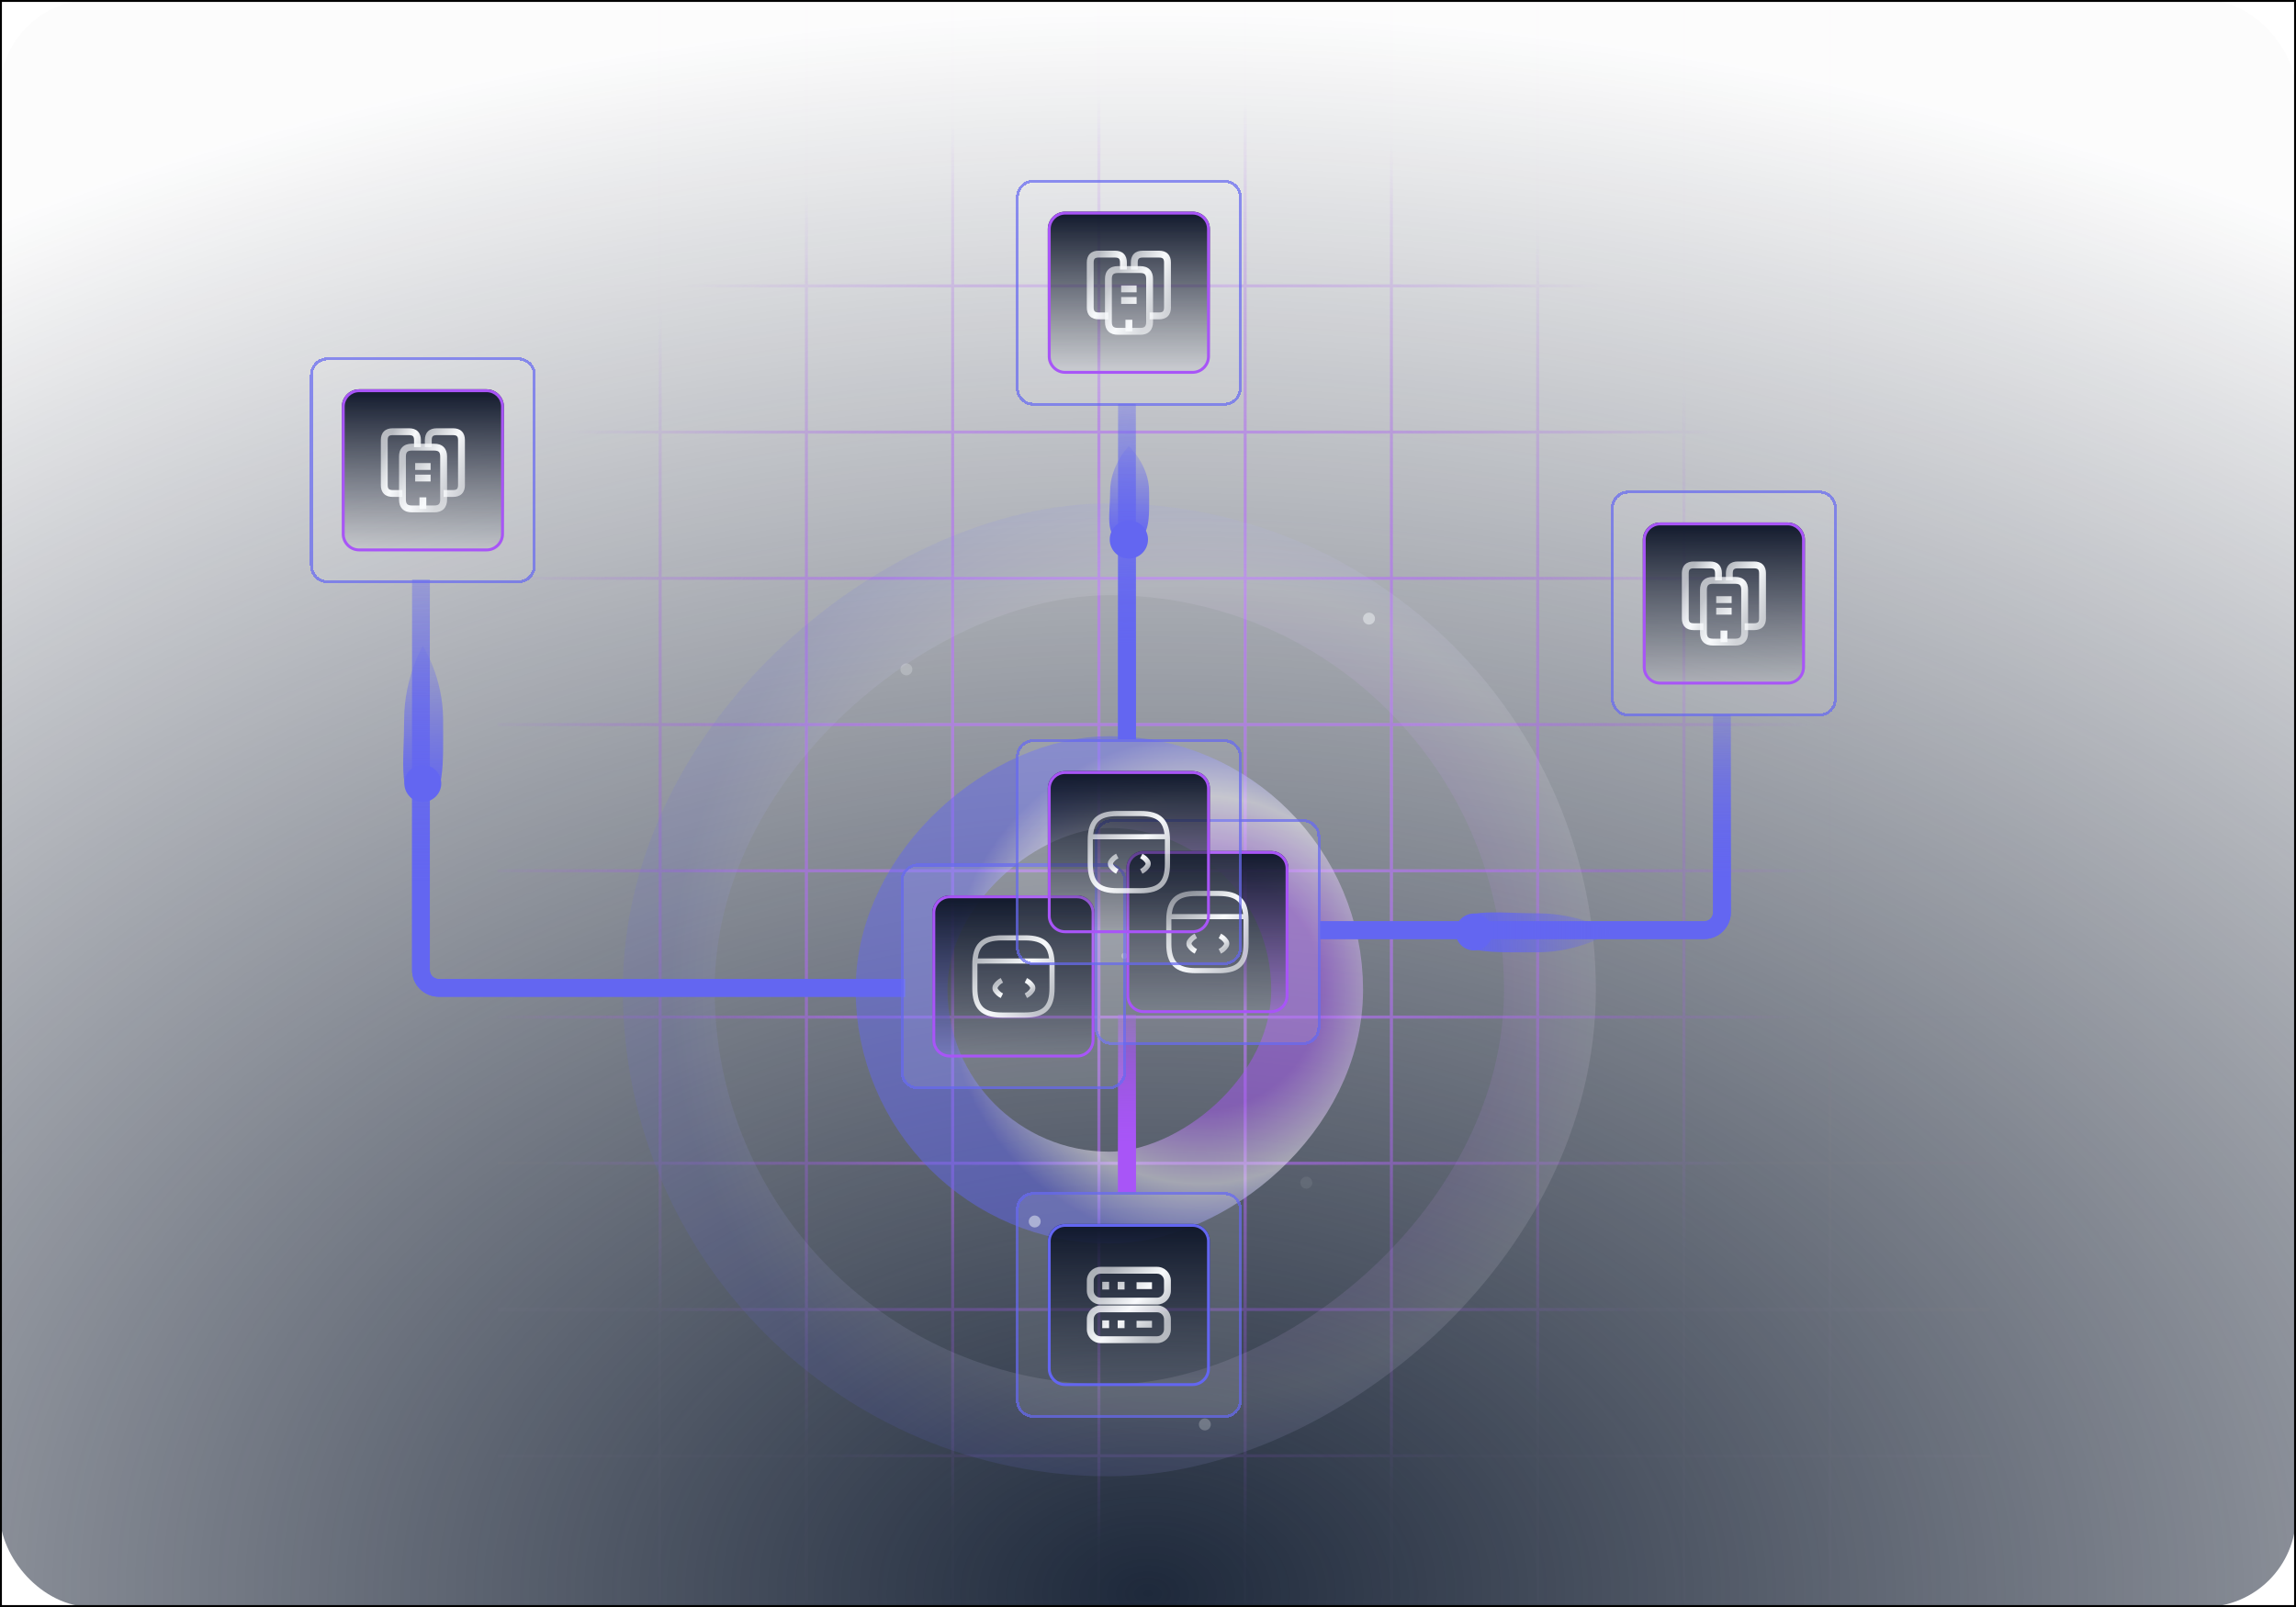<svg width="600" height="420" viewBox="0 0 600 420" fill="none" xmlns="http://www.w3.org/2000/svg">
<g clip-path="url(#clip0_954_287)">
<rect width="600" height="420" rx="24" fill="url(#paint0_radial_954_287)"/>
<g filter="url(#filter0_f_954_287)">
<path fill-rule="evenodd" clip-rule="evenodd" d="M130 150.762L130 151.542L172.124 151.542L172.124 188.98L130.002 188.98L130.002 189.76L172.124 189.76L172.124 227.199L130.001 227.199L130.001 227.979L172.124 227.979L172.124 265.421L130.002 265.421L130.002 266.201L172.124 266.201L172.124 303.64L130.001 303.64L130.001 304.42L172.124 304.42L172.124 341.858L130.001 341.858L130.001 342.638L172.124 342.638L172.124 380.081L130.001 380.081L130.001 380.861L172.124 380.861L172.124 418.299L130.001 418.299L130.001 419.079L519.999 419.079L519.999 418.299L478.662 418.299L478.662 380.861L519.999 380.861L519.999 380.081L478.662 380.081L478.662 342.638L519.999 342.638L519.999 341.858L478.662 341.858L478.662 304.42L519.999 304.42L519.999 303.64L478.662 303.64L478.662 266.201L519.999 266.201L519.999 265.421L478.662 265.421L478.662 227.979L519.999 227.979L519.999 227.199L478.662 227.199L478.662 189.76L520 189.76L520 188.98L478.662 188.98L478.662 151.542L519.998 151.542L519.998 150.762L478.662 150.762L478.662 113.319L519.998 113.319L519.998 112.539L478.662 112.539L478.662 75.101L519.998 75.101L519.998 74.321L478.662 74.321L478.662 1L477.882 1L477.882 74.321L440.445 74.321L440.445 1L439.665 1L439.665 74.321L402.223 74.321L402.223 1L401.443 1L401.443 74.321L364.002 74.321L364.002 1L363.222 1L363.222 74.321L325.784 74.321L325.784 1L325.004 1L325.004 74.321L287.562 74.321L287.562 1L286.782 1L286.782 74.321L249.343 74.321L249.343 1L248.563 1L248.563 74.321L211.124 74.321L211.124 1L210.344 1L210.344 74.321L172.904 74.321L172.904 1L172.124 1L172.124 74.321L130 74.321L130 75.101L172.124 75.101L172.124 112.539L130 112.539L130 113.319L172.124 113.319L172.124 150.762L130 150.762ZM477.882 418.299L477.882 380.861L440.445 380.861L440.445 418.299L477.882 418.299ZM439.665 418.299L439.665 380.861L402.223 380.861L402.223 418.299L439.665 418.299ZM401.443 418.299L401.443 380.861L364.002 380.861L364.002 418.299L401.443 418.299ZM363.222 418.299L363.222 380.861L325.784 380.861L325.784 418.299L363.222 418.299ZM325.004 418.299L325.004 380.861L287.562 380.861L287.562 418.299L325.004 418.299ZM286.782 418.299L286.782 380.861L249.343 380.861L249.343 418.299L286.782 418.299ZM248.563 418.299L248.563 380.861L211.124 380.861L211.124 418.299L248.563 418.299ZM210.344 418.299L210.344 380.861L172.904 380.861L172.904 418.299L210.344 418.299ZM210.344 380.081L172.904 380.081L172.904 342.638L210.344 342.638L210.344 380.081ZM248.563 380.081L211.124 380.081L211.124 342.638L248.563 342.638L248.563 380.081ZM286.782 380.081L249.343 380.081L249.343 342.638L286.782 342.638L286.782 380.081ZM325.004 380.081L287.562 380.081L287.562 342.638L325.004 342.638L325.004 380.081ZM363.222 380.081L325.784 380.081L325.784 342.638L363.222 342.638L363.222 380.081ZM401.443 380.081L364.002 380.081L364.002 342.638L401.443 342.638L401.443 380.081ZM439.665 380.081L402.223 380.081L402.223 342.638L439.665 342.638L439.665 380.081ZM477.882 380.081L440.445 380.081L440.445 342.638L477.882 342.638L477.882 380.081ZM172.904 75.101L172.904 112.539L210.344 112.539L210.344 75.101L172.904 75.101ZM211.124 75.101L211.124 112.539L248.563 112.539L248.563 75.101L211.124 75.101ZM249.343 75.101L249.343 112.539L286.782 112.539L286.782 75.101L249.343 75.101ZM287.562 75.101L287.562 112.539L325.004 112.539L325.004 75.101L287.562 75.101ZM325.784 75.101L325.784 112.539L363.222 112.539L363.222 75.101L325.784 75.101ZM364.002 75.101L364.002 112.539L401.443 112.539L401.443 75.101L364.002 75.101ZM402.223 75.101L402.223 112.539L439.665 112.539L439.665 75.101L402.223 75.101ZM440.445 75.101L440.445 112.539L477.882 112.539L477.882 75.101L440.445 75.101ZM440.445 113.319L477.882 113.319L477.882 150.762L440.445 150.762L440.445 113.319ZM402.223 113.319L439.665 113.319L439.665 150.762L402.223 150.762L402.223 113.319ZM364.002 113.319L401.443 113.319L401.443 150.762L364.002 150.762L364.002 113.319ZM325.784 113.319L363.222 113.319L363.222 150.762L325.784 150.762L325.784 113.319ZM287.562 113.319L325.004 113.319L325.004 150.762L287.562 150.762L287.562 113.319ZM249.343 113.319L286.782 113.319L286.782 150.762L249.343 150.762L249.343 113.319ZM211.124 113.319L248.563 113.319L248.563 150.762L211.124 150.762L211.124 113.319ZM172.904 113.319L210.344 113.319L210.344 150.762L172.904 150.762L172.904 113.319ZM172.904 151.542L172.904 188.98L210.344 188.98L210.344 151.542L172.904 151.542ZM211.124 151.542L211.124 188.98L248.563 188.98L248.563 151.542L211.124 151.542ZM249.343 151.542L249.343 188.98L286.782 188.98L286.782 151.542L249.343 151.542ZM287.562 151.542L287.562 188.98L325.004 188.98L325.004 151.542L287.562 151.542ZM325.784 151.542L325.784 188.98L363.222 188.98L363.222 151.542L325.784 151.542ZM364.002 151.542L364.002 188.98L401.443 188.98L401.443 151.542L364.002 151.542ZM402.223 151.542L402.223 188.98L439.665 188.98L439.665 151.542L402.223 151.542ZM440.445 151.542L440.445 188.98L477.882 188.98L477.882 151.542L440.445 151.542ZM172.904 227.199L172.904 189.76L210.344 189.76L210.344 227.199L172.904 227.199ZM211.124 227.199L211.124 189.76L248.563 189.76L248.563 227.199L211.124 227.199ZM249.343 227.199L249.343 189.76L286.782 189.76L286.782 227.199L249.343 227.199ZM287.562 227.199L287.562 189.76L325.004 189.76L325.004 227.199L287.562 227.199ZM325.784 227.199L325.784 189.76L363.222 189.76L363.222 227.199L325.784 227.199ZM364.002 227.199L364.002 189.76L401.443 189.76L401.443 227.199L364.002 227.199ZM402.223 227.199L402.223 189.76L439.665 189.76L439.665 227.199L402.223 227.199ZM440.445 227.199L440.445 189.76L477.882 189.76L477.882 227.199L440.445 227.199ZM477.882 227.979L440.445 227.979L440.445 265.421L477.882 265.421L477.882 227.979ZM439.665 227.979L402.223 227.979L402.223 265.421L439.665 265.421L439.665 227.979ZM401.443 227.979L364.002 227.979L364.002 265.421L401.443 265.421L401.443 227.979ZM363.222 227.979L325.784 227.979L325.784 265.421L363.222 265.421L363.222 227.979ZM325.004 227.979L287.562 227.979L287.562 265.421L325.004 265.421L325.004 227.979ZM286.782 227.979L249.343 227.979L249.343 265.421L286.782 265.421L286.782 227.979ZM248.563 227.979L211.124 227.979L211.124 265.421L248.563 265.421L248.563 227.979ZM210.344 227.979L172.904 227.979L172.904 265.421L210.344 265.421L210.344 227.979ZM172.904 303.64L172.904 266.201L210.344 266.201L210.344 303.64L172.904 303.64ZM211.124 303.64L211.124 266.201L248.563 266.201L248.563 303.64L211.124 303.64ZM249.343 303.64L249.343 266.201L286.782 266.201L286.782 303.64L249.343 303.64ZM287.562 303.64L287.562 266.201L325.004 266.201L325.004 303.64L287.562 303.64ZM325.784 303.64L325.784 266.201L363.222 266.201L363.222 303.64L325.784 303.64ZM364.002 303.64L364.002 266.201L401.443 266.201L401.443 303.64L364.002 303.64ZM402.223 303.64L402.223 266.201L439.665 266.201L439.665 303.64L402.223 303.64ZM440.445 303.64L440.445 266.201L477.882 266.201L477.882 303.64L440.445 303.64ZM477.882 304.42L440.445 304.42L440.445 341.858L477.882 341.858L477.882 304.42ZM439.665 304.42L402.223 304.42L402.223 341.858L439.665 341.858L439.665 304.42ZM401.443 304.42L364.002 304.42L364.002 341.858L401.443 341.858L401.443 304.42ZM363.222 304.42L325.784 304.42L325.784 341.858L363.222 341.858L363.222 304.42ZM325.004 304.42L287.562 304.42L287.562 341.858L325.004 341.858L325.004 304.42ZM286.782 304.42L249.343 304.42L249.343 341.858L286.782 341.858L286.782 304.42ZM248.563 304.42L211.124 304.42L211.124 341.858L248.563 341.858L248.563 304.42ZM210.344 304.42L172.904 304.42L172.904 341.858L210.344 341.858L210.344 304.42Z" fill="url(#paint1_radial_954_287)" fill-opacity="0.32"/>
</g>
<path fill-rule="evenodd" clip-rule="evenodd" d="M130 150.762L130 151.542L172.124 151.542L172.124 188.98L130.002 188.98L130.002 189.76L172.124 189.76L172.124 227.199L130.001 227.199L130.001 227.979L172.124 227.979L172.124 265.421L130.002 265.421L130.002 266.201L172.124 266.201L172.124 303.64L130.001 303.64L130.001 304.42L172.124 304.42L172.124 341.858L130.001 341.858L130.001 342.638L172.124 342.638L172.124 380.081L130.001 380.081L130.001 380.861L172.124 380.861L172.124 418.299L130.001 418.299L130.001 419.079L519.999 419.079L519.999 418.299L478.662 418.299L478.662 380.861L519.999 380.861L519.999 380.081L478.662 380.081L478.662 342.638L519.999 342.638L519.999 341.858L478.662 341.858L478.662 304.42L519.999 304.42L519.999 303.64L478.662 303.64L478.662 266.201L519.999 266.201L519.999 265.421L478.662 265.421L478.662 227.979L519.999 227.979L519.999 227.199L478.662 227.199L478.662 189.76L520 189.76L520 188.98L478.662 188.98L478.662 151.542L519.998 151.542L519.998 150.762L478.662 150.762L478.662 113.319L519.998 113.319L519.998 112.539L478.662 112.539L478.662 75.101L519.998 75.101L519.998 74.321L478.662 74.321L478.662 1L477.882 1L477.882 74.321L440.445 74.321L440.445 1L439.665 1L439.665 74.321L402.223 74.321L402.223 1L401.443 1L401.443 74.321L364.002 74.321L364.002 1L363.222 1L363.222 74.321L325.784 74.321L325.784 1L325.004 1L325.004 74.321L287.562 74.321L287.562 1L286.782 1L286.782 74.321L249.343 74.321L249.343 1L248.563 1L248.563 74.321L211.124 74.321L211.124 1L210.344 1L210.344 74.321L172.904 74.321L172.904 1L172.124 1L172.124 74.321L130 74.321L130 75.101L172.124 75.101L172.124 112.539L130 112.539L130 113.319L172.124 113.319L172.124 150.762L130 150.762ZM477.882 418.299L477.882 380.861L440.445 380.861L440.445 418.299L477.882 418.299ZM439.665 418.299L439.665 380.861L402.223 380.861L402.223 418.299L439.665 418.299ZM401.443 418.299L401.443 380.861L364.002 380.861L364.002 418.299L401.443 418.299ZM363.222 418.299L363.222 380.861L325.784 380.861L325.784 418.299L363.222 418.299ZM325.004 418.299L325.004 380.861L287.562 380.861L287.562 418.299L325.004 418.299ZM286.782 418.299L286.782 380.861L249.343 380.861L249.343 418.299L286.782 418.299ZM248.563 418.299L248.563 380.861L211.124 380.861L211.124 418.299L248.563 418.299ZM210.344 418.299L210.344 380.861L172.904 380.861L172.904 418.299L210.344 418.299ZM210.344 380.081L172.904 380.081L172.904 342.638L210.344 342.638L210.344 380.081ZM248.563 380.081L211.124 380.081L211.124 342.638L248.563 342.638L248.563 380.081ZM286.782 380.081L249.343 380.081L249.343 342.638L286.782 342.638L286.782 380.081ZM325.004 380.081L287.562 380.081L287.562 342.638L325.004 342.638L325.004 380.081ZM363.222 380.081L325.784 380.081L325.784 342.638L363.222 342.638L363.222 380.081ZM401.443 380.081L364.002 380.081L364.002 342.638L401.443 342.638L401.443 380.081ZM439.665 380.081L402.223 380.081L402.223 342.638L439.665 342.638L439.665 380.081ZM477.882 380.081L440.445 380.081L440.445 342.638L477.882 342.638L477.882 380.081ZM172.904 75.101L172.904 112.539L210.344 112.539L210.344 75.101L172.904 75.101ZM211.124 75.101L211.124 112.539L248.563 112.539L248.563 75.101L211.124 75.101ZM249.343 75.101L249.343 112.539L286.782 112.539L286.782 75.101L249.343 75.101ZM287.562 75.101L287.562 112.539L325.004 112.539L325.004 75.101L287.562 75.101ZM325.784 75.101L325.784 112.539L363.222 112.539L363.222 75.101L325.784 75.101ZM364.002 75.101L364.002 112.539L401.443 112.539L401.443 75.101L364.002 75.101ZM402.223 75.101L402.223 112.539L439.665 112.539L439.665 75.101L402.223 75.101ZM440.445 75.101L440.445 112.539L477.882 112.539L477.882 75.101L440.445 75.101ZM440.445 113.319L477.882 113.319L477.882 150.762L440.445 150.762L440.445 113.319ZM402.223 113.319L439.665 113.319L439.665 150.762L402.223 150.762L402.223 113.319ZM364.002 113.319L401.443 113.319L401.443 150.762L364.002 150.762L364.002 113.319ZM325.784 113.319L363.222 113.319L363.222 150.762L325.784 150.762L325.784 113.319ZM287.562 113.319L325.004 113.319L325.004 150.762L287.562 150.762L287.562 113.319ZM249.343 113.319L286.782 113.319L286.782 150.762L249.343 150.762L249.343 113.319ZM211.124 113.319L248.563 113.319L248.563 150.762L211.124 150.762L211.124 113.319ZM172.904 113.319L210.344 113.319L210.344 150.762L172.904 150.762L172.904 113.319ZM172.904 151.542L172.904 188.98L210.344 188.98L210.344 151.542L172.904 151.542ZM211.124 151.542L211.124 188.98L248.563 188.98L248.563 151.542L211.124 151.542ZM249.343 151.542L249.343 188.98L286.782 188.98L286.782 151.542L249.343 151.542ZM287.562 151.542L287.562 188.98L325.004 188.98L325.004 151.542L287.562 151.542ZM325.784 151.542L325.784 188.98L363.222 188.98L363.222 151.542L325.784 151.542ZM364.002 151.542L364.002 188.98L401.443 188.98L401.443 151.542L364.002 151.542ZM402.223 151.542L402.223 188.98L439.665 188.98L439.665 151.542L402.223 151.542ZM440.445 151.542L440.445 188.98L477.882 188.98L477.882 151.542L440.445 151.542ZM172.904 227.199L172.904 189.76L210.344 189.76L210.344 227.199L172.904 227.199ZM211.124 227.199L211.124 189.76L248.563 189.76L248.563 227.199L211.124 227.199ZM249.343 227.199L249.343 189.76L286.782 189.76L286.782 227.199L249.343 227.199ZM287.562 227.199L287.562 189.76L325.004 189.76L325.004 227.199L287.562 227.199ZM325.784 227.199L325.784 189.76L363.222 189.76L363.222 227.199L325.784 227.199ZM364.002 227.199L364.002 189.76L401.443 189.76L401.443 227.199L364.002 227.199ZM402.223 227.199L402.223 189.76L439.665 189.76L439.665 227.199L402.223 227.199ZM440.445 227.199L440.445 189.76L477.882 189.76L477.882 227.199L440.445 227.199ZM477.882 227.979L440.445 227.979L440.445 265.421L477.882 265.421L477.882 227.979ZM439.665 227.979L402.223 227.979L402.223 265.421L439.665 265.421L439.665 227.979ZM401.443 227.979L364.002 227.979L364.002 265.421L401.443 265.421L401.443 227.979ZM363.222 227.979L325.784 227.979L325.784 265.421L363.222 265.421L363.222 227.979ZM325.004 227.979L287.562 227.979L287.562 265.421L325.004 265.421L325.004 227.979ZM286.782 227.979L249.343 227.979L249.343 265.421L286.782 265.421L286.782 227.979ZM248.563 227.979L211.124 227.979L211.124 265.421L248.563 265.421L248.563 227.979ZM210.344 227.979L172.904 227.979L172.904 265.421L210.344 265.421L210.344 227.979ZM172.904 303.64L172.904 266.201L210.344 266.201L210.344 303.64L172.904 303.64ZM211.124 303.64L211.124 266.201L248.563 266.201L248.563 303.64L211.124 303.64ZM249.343 303.64L249.343 266.201L286.782 266.201L286.782 303.64L249.343 303.64ZM287.562 303.64L287.562 266.201L325.004 266.201L325.004 303.64L287.562 303.64ZM325.784 303.64L325.784 266.201L363.222 266.201L363.222 303.64L325.784 303.64ZM364.002 303.64L364.002 266.201L401.443 266.201L401.443 303.64L364.002 303.64ZM402.223 303.64L402.223 266.201L439.665 266.201L439.665 303.64L402.223 303.64ZM440.445 303.64L440.445 266.201L477.882 266.201L477.882 303.64L440.445 303.64ZM477.882 304.42L440.445 304.42L440.445 341.858L477.882 341.858L477.882 304.42ZM439.665 304.42L402.223 304.42L402.223 341.858L439.665 341.858L439.665 304.42ZM401.443 304.42L364.002 304.42L364.002 341.858L401.443 341.858L401.443 304.42ZM363.222 304.42L325.784 304.42L325.784 341.858L363.222 341.858L363.222 304.42ZM325.004 304.42L287.562 304.42L287.562 341.858L325.004 341.858L325.004 304.42ZM286.782 304.42L249.343 304.42L249.343 341.858L286.782 341.858L286.782 304.42ZM248.563 304.42L211.124 304.42L211.124 341.858L248.563 341.858L248.563 304.42ZM210.344 304.42L172.904 304.42L172.904 341.858L210.344 341.858L210.344 304.42Z" fill="url(#paint2_radial_954_287)" fill-opacity="0.48"/>
<g style="mix-blend-mode:screen" opacity="0.48" filter="url(#filter1_df_954_287)">
<rect x="235.602" y="300.999" width="108.599" height="108.599" rx="54.3" transform="rotate(-90 235.602 300.999)" stroke="url(#paint3_angular_954_287)" stroke-width="24"/>
</g>
<g opacity="0.12" filter="url(#filter2_df_954_287)">
<rect x="174.758" y="361.84" width="230.279" height="230.279" rx="115.139" transform="rotate(-90 174.758 361.84)" stroke="url(#paint4_angular_954_287)" stroke-width="24"/>
</g>
<circle cx="341.372" cy="309.103" r="1.56" transform="rotate(-90 341.372 309.103)" fill="#F1F5F9" fill-opacity="0.08"/>
<circle cx="314.857" cy="372.281" r="1.56" transform="rotate(-90 314.857 372.281)" fill="#F1F5F9" fill-opacity="0.24"/>
<circle cx="270.396" cy="319.24" r="1.56" transform="rotate(-90 270.396 319.24)" fill="#F1F5F9" fill-opacity="0.48"/>
<circle cx="236.857" cy="174.944" r="1.56" transform="rotate(-90 236.857 174.944)" fill="#F1F5F9" fill-opacity="0.24"/>
<circle cx="357.755" cy="161.68" r="1.56" transform="rotate(-90 357.755 161.68)" fill="#F1F5F9" fill-opacity="0.48"/>
<circle cx="293.803" cy="249.82" r="0.78" transform="rotate(-90 293.803 249.82)" fill="#F1F5F9" fill-opacity="0.32"/>
<g filter="url(#filter3_f_954_287)">
<path fill-rule="evenodd" clip-rule="evenodd" d="M447.669 238.459V186.823H452.31V238.459C452.31 242.304 449.193 245.422 445.348 245.422H344.977V240.78H445.348C446.63 240.78 447.669 239.741 447.669 238.459Z" fill="url(#paint5_linear_954_287)"/>
</g>
<path fill-rule="evenodd" clip-rule="evenodd" d="M447.669 238.459V186.823H452.31V238.459C452.31 242.304 449.193 245.422 445.348 245.422H344.977V240.78H445.348C446.63 240.78 447.669 239.741 447.669 238.459Z" fill="url(#paint6_linear_954_287)"/>
<g filter="url(#filter4_f_954_287)">
<path d="M421.117 243.587C421.117 243.587 413.069 238.705 401.818 238.705C390.568 238.705 380.375 236.805 380.375 243.586C380.375 249.46 390.568 248.888 401.818 248.888C413.069 248.888 421.117 243.587 421.117 243.587Z" fill="url(#paint7_linear_954_287)"/>
</g>
<g filter="url(#filter5_d_954_287)">
<path d="M390.025 243.578C390.025 240.913 387.864 238.753 385.2 238.753C382.535 238.753 380.375 240.913 380.375 243.578C380.375 246.242 382.535 248.402 385.2 248.402C387.864 248.402 390.025 246.242 390.025 243.578Z" fill="#6366F1"/>
</g>
<g filter="url(#filter6_bd_954_287)">
<path d="M81 97.954C81 95.447 83.032 93.414 85.54 93.414H135.474C137.981 93.414 140.014 95.447 140.014 97.954V147.888C140.014 150.395 137.981 152.428 135.474 152.428H85.54C83.032 152.428 81 150.395 81 147.888V97.954Z" fill="white" fill-opacity="0.1" shape-rendering="crispEdges"/>
</g>
<g filter="url(#filter7_bd_954_287)">
<path fill-rule="evenodd" clip-rule="evenodd" d="M135.474 94.171H85.54C83.45 94.171 81.757 95.864 81.757 97.954V147.888C81.757 149.978 83.45 151.671 85.54 151.671H135.474C137.564 151.671 139.257 149.978 139.257 147.888V97.954C139.257 95.864 137.564 94.171 135.474 94.171ZM85.54 93.414C83.032 93.414 81 95.447 81 97.954V147.888C81 150.395 83.032 152.428 85.54 152.428H135.474C137.981 152.428 140.014 150.395 140.014 147.888V97.954C140.014 95.447 137.981 93.414 135.474 93.414H85.54Z" fill="#6366F1" fill-opacity="0.7" shape-rendering="crispEdges"/>
</g>
<path d="M89.32 106.276C89.32 103.769 91.353 101.736 93.86 101.736H127.15C129.657 101.736 131.689 103.769 131.689 106.276V139.566C131.689 142.073 129.657 144.105 127.15 144.105H93.86C91.353 144.105 89.32 142.073 89.32 139.566V106.276Z" fill="url(#paint8_linear_954_287)"/>
<path fill-rule="evenodd" clip-rule="evenodd" d="M127.15 102.493H93.86C91.771 102.493 90.077 104.187 90.077 106.276V139.566C90.077 141.655 91.771 143.349 93.86 143.349H127.15C129.239 143.349 130.933 141.655 130.933 139.566V106.276C130.933 104.187 129.239 102.493 127.15 102.493ZM93.86 101.736C91.353 101.736 89.32 103.769 89.32 106.276V139.566C89.32 142.073 91.353 144.105 93.86 144.105H127.15C129.657 144.105 131.689 142.073 131.689 139.566V106.276C131.689 103.769 129.657 101.736 127.15 101.736H93.86Z" fill="#A855F7"/>
<path fill-rule="evenodd" clip-rule="evenodd" d="M101.598 114.011C101.462 114.146 101.317 114.421 101.317 115.002V126.805C101.317 127.386 101.462 127.661 101.598 127.796C101.733 127.931 102.008 128.077 102.589 128.077H105.161V129.87H102.589C101.728 129.87 100.918 129.653 100.33 129.064C99.741 128.476 99.523 127.666 99.523 126.805V115.002C99.523 114.141 99.741 113.331 100.33 112.743C100.918 112.154 101.728 111.937 102.589 111.937H106.927C107.788 111.937 108.598 112.154 109.186 112.743C109.775 113.331 109.992 114.141 109.992 115.002V116.868H108.199V115.002C108.199 114.421 108.053 114.146 107.918 114.011C107.783 113.876 107.508 113.73 106.927 113.73H102.589C102.008 113.73 101.733 113.876 101.598 114.011Z" fill="url(#paint9_linear_954_287)"/>
<path fill-rule="evenodd" clip-rule="evenodd" d="M106.416 118.114C106.235 118.295 106.067 118.637 106.067 119.31V130.568C106.067 131.24 106.235 131.583 106.416 131.763C106.596 131.944 106.939 132.112 107.611 132.112H113.503C114.175 132.112 114.514 131.944 114.691 131.765C114.87 131.586 115.037 131.243 115.037 130.568V119.31C115.037 118.634 114.87 118.292 114.691 118.112C114.514 117.933 114.175 117.765 113.503 117.765H107.611C106.939 117.765 106.596 117.933 106.416 118.114ZM105.148 116.846C105.782 116.212 106.66 115.972 107.611 115.972H113.503C114.454 115.972 115.331 116.212 115.963 116.848C116.594 117.483 116.831 118.361 116.831 119.31V130.568C116.831 131.517 116.594 132.394 115.963 133.029C115.331 133.665 114.454 133.906 113.503 133.906H107.611C106.66 133.906 105.782 133.665 105.148 133.031C104.514 132.397 104.273 131.519 104.273 130.568V119.31C104.273 118.358 104.514 117.48 105.148 116.846Z" fill="url(#paint10_linear_954_287)"/>
<path fill-rule="evenodd" clip-rule="evenodd" d="M113.1 114.011C112.964 114.146 112.819 114.421 112.819 115.002V116.868H111.025V115.002C111.025 114.141 111.243 113.331 111.831 112.743C112.42 112.154 113.23 111.937 114.091 111.937H118.429C119.29 111.937 120.1 112.154 120.688 112.743C121.277 113.331 121.494 114.141 121.494 115.002V126.805C121.494 127.666 121.277 128.476 120.688 129.064C120.1 129.653 119.29 129.87 118.429 129.87H115.927V128.077H118.429C119.01 128.077 119.285 127.931 119.42 127.796C119.555 127.661 119.701 127.386 119.701 126.805V115.002C119.701 114.421 119.555 114.146 119.42 114.011C119.285 113.876 119.01 113.73 118.429 113.73H114.091C113.509 113.73 113.235 113.876 113.1 114.011ZM112.527 122.809H108.492V121.016H112.527V122.809ZM112.527 125.835H108.492V124.042H112.527V125.835ZM111.406 129.983V133.009H109.613V129.983H111.406Z" fill="url(#paint11_linear_954_287)"/>
<g filter="url(#filter8_bd_954_287)">
<path d="M420.984 132.765C420.984 130.258 423.017 128.226 425.524 128.226H475.459C477.966 128.226 479.998 130.258 479.998 132.765V182.7C479.998 185.207 477.966 187.239 475.459 187.239H425.524C423.017 187.239 420.984 185.207 420.984 182.7V132.765Z" fill="white" fill-opacity="0.1" shape-rendering="crispEdges"/>
</g>
<g filter="url(#filter9_bd_954_287)">
<path fill-rule="evenodd" clip-rule="evenodd" d="M475.459 128.982H425.524C423.435 128.982 421.741 130.676 421.741 132.765V182.7C421.741 184.789 423.435 186.483 425.524 186.483H475.459C477.548 186.483 479.242 184.789 479.242 182.7V132.765C479.242 130.676 477.548 128.982 475.459 128.982ZM425.524 128.226C423.017 128.226 420.984 130.258 420.984 132.765V182.7C420.984 185.207 423.017 187.239 425.524 187.239H475.459C477.966 187.239 479.998 185.207 479.998 182.7V132.765C479.998 130.258 477.966 128.226 475.459 128.226H425.524Z" fill="#6366F1" fill-opacity="0.7" shape-rendering="crispEdges"/>
</g>
<path d="M429.305 141.087C429.305 138.58 431.337 136.548 433.844 136.548H467.134C469.641 136.548 471.674 138.58 471.674 141.087V174.377C471.674 176.884 469.641 178.917 467.134 178.917H433.844C431.337 178.917 429.305 176.884 429.305 174.377V141.087Z" fill="url(#paint12_linear_954_287)"/>
<path fill-rule="evenodd" clip-rule="evenodd" d="M467.134 137.304H433.844C431.755 137.304 430.061 138.998 430.061 141.087V174.377C430.061 176.466 431.755 178.16 433.844 178.16H467.134C469.223 178.16 470.917 176.466 470.917 174.377V141.087C470.917 138.998 469.223 137.304 467.134 137.304ZM433.844 136.548C431.337 136.548 429.305 138.58 429.305 141.087V174.377C429.305 176.884 431.337 178.917 433.844 178.917H467.134C469.641 178.917 471.674 176.884 471.674 174.377V141.087C471.674 138.58 469.641 136.548 467.134 136.548H433.844Z" fill="#A855F7"/>
<path fill-rule="evenodd" clip-rule="evenodd" d="M441.582 148.822C441.447 148.958 441.301 149.232 441.301 149.814V161.616C441.301 162.198 441.447 162.473 441.582 162.608C441.717 162.743 441.992 162.889 442.573 162.889H445.146V164.682H442.573C441.712 164.682 440.903 164.464 440.314 163.876C439.725 163.287 439.508 162.477 439.508 161.616V149.814C439.508 148.953 439.725 148.143 440.314 147.554C440.903 146.966 441.712 146.748 442.573 146.748H446.911C447.772 146.748 448.582 146.966 449.171 147.554C449.759 148.143 449.977 148.953 449.977 149.814V151.68H448.183V149.814C448.183 149.232 448.038 148.958 447.903 148.822C447.767 148.687 447.493 148.541 446.911 148.541H442.573C441.992 148.541 441.717 148.687 441.582 148.822Z" fill="url(#paint13_linear_954_287)"/>
<path fill-rule="evenodd" clip-rule="evenodd" d="M446.4 152.926C446.22 153.106 446.051 153.449 446.051 154.121V165.379C446.051 166.052 446.22 166.394 446.4 166.575C446.581 166.755 446.923 166.924 447.596 166.924H453.487C454.16 166.924 454.498 166.755 454.676 166.577C454.854 166.397 455.022 166.054 455.022 165.379V154.121C455.022 153.446 454.854 153.103 454.676 152.924C454.498 152.745 454.16 152.577 453.487 152.577H447.596C446.923 152.577 446.581 152.745 446.4 152.926ZM445.132 151.657C445.766 151.023 446.644 150.783 447.596 150.783H453.487C454.439 150.783 455.316 151.023 455.948 151.659C456.579 152.294 456.815 153.172 456.815 154.121V165.379C456.815 166.328 456.579 167.206 455.948 167.841C455.316 168.477 454.439 168.717 453.487 168.717H447.596C446.644 168.717 445.766 168.477 445.132 167.843C444.498 167.209 444.258 166.331 444.258 165.379V154.121C444.258 153.169 444.498 152.291 445.132 151.657Z" fill="url(#paint14_linear_954_287)"/>
<path fill-rule="evenodd" clip-rule="evenodd" d="M453.092 148.822C452.957 148.958 452.811 149.232 452.811 149.814V151.68H451.018V149.814C451.018 148.953 451.235 148.143 451.824 147.554C452.412 146.966 453.222 146.748 454.083 146.748H458.421C459.282 146.748 460.092 146.966 460.68 147.554C461.269 148.143 461.486 148.953 461.486 149.814V161.616C461.486 162.477 461.269 163.287 460.68 163.876C460.092 164.464 459.282 164.682 458.421 164.682H455.919V162.889H458.421C459.002 162.889 459.277 162.743 459.412 162.608C459.547 162.473 459.693 162.198 459.693 161.616V149.814C459.693 149.232 459.547 148.958 459.412 148.822C459.277 148.687 459.002 148.541 458.421 148.541H454.083C453.502 148.541 453.227 148.687 453.092 148.822ZM452.52 157.62H448.484V155.827H452.52V157.62ZM452.52 160.647H448.484V158.853H452.52V160.647ZM451.399 164.794V167.82H449.605V164.794H451.399Z" fill="url(#paint15_linear_954_287)"/>
<g filter="url(#filter10_f_954_287)">
<path fill-rule="evenodd" clip-rule="evenodd" d="M107.688 253.545V151.433H112.329V253.545C112.329 254.826 113.368 255.865 114.65 255.865H236.488V260.507H114.65C110.805 260.507 107.688 257.39 107.688 253.545Z" fill="url(#paint16_linear_954_287)"/>
</g>
<path fill-rule="evenodd" clip-rule="evenodd" d="M107.688 253.545V151.433H112.329V253.545C112.329 254.826 113.368 255.865 114.65 255.865H236.488V260.507H114.65C110.805 260.507 107.688 257.39 107.688 253.545Z" fill="url(#paint17_linear_954_287)"/>
<g filter="url(#filter11_f_954_287)">
<path d="M110.496 168.838C110.496 168.838 105.614 176.886 105.614 188.137C105.614 199.387 103.714 209.58 110.496 209.58C116.369 209.58 115.797 199.387 115.797 188.137C115.797 176.886 110.496 168.838 110.496 168.838Z" fill="url(#paint18_linear_954_287)"/>
</g>
<g filter="url(#filter12_d_954_287)">
<path d="M110.488 199.931C107.823 199.931 105.663 202.091 105.663 204.755C105.663 207.42 107.823 209.58 110.488 209.58C113.152 209.58 115.313 207.42 115.313 204.755C115.313 202.091 113.152 199.931 110.488 199.931Z" fill="#6366F1"/>
</g>
<g filter="url(#filter13_bd_954_287)">
<path d="M265.492 51.539C265.492 49.032 267.525 47 270.032 47H319.966C322.474 47 324.506 49.032 324.506 51.539V101.474C324.506 103.981 322.474 106.014 319.966 106.014H270.032C267.525 106.014 265.492 103.981 265.492 101.474V51.539Z" fill="white" fill-opacity="0.1" shape-rendering="crispEdges"/>
</g>
<g filter="url(#filter14_bd_954_287)">
<path fill-rule="evenodd" clip-rule="evenodd" d="M319.966 47.757H270.032C267.942 47.757 266.249 49.45 266.249 51.539V101.474C266.249 103.564 267.942 105.257 270.032 105.257H319.966C322.056 105.257 323.749 103.564 323.749 101.474V51.539C323.749 49.45 322.056 47.757 319.966 47.757ZM270.032 47C267.525 47 265.492 49.032 265.492 51.539V101.474C265.492 103.981 267.525 106.014 270.032 106.014H319.966C322.474 106.014 324.506 103.981 324.506 101.474V51.539C324.506 49.032 322.474 47 319.966 47H270.032Z" fill="#6366F1" fill-opacity="0.7" shape-rendering="crispEdges"/>
</g>
<path d="M273.812 59.862C273.812 57.355 275.845 55.322 278.352 55.322H311.642C314.149 55.322 316.181 57.355 316.181 59.862V93.152C316.181 95.659 314.149 97.691 311.642 97.691H278.352C275.845 97.691 273.812 95.659 273.812 93.152V59.862Z" fill="url(#paint19_linear_954_287)"/>
<path fill-rule="evenodd" clip-rule="evenodd" d="M311.642 56.079H278.352C276.263 56.079 274.569 57.773 274.569 59.862V93.152C274.569 95.241 276.263 96.935 278.352 96.935H311.642C313.731 96.935 315.425 95.241 315.425 93.152V59.862C315.425 57.773 313.731 56.079 311.642 56.079ZM278.352 55.322C275.845 55.322 273.812 57.355 273.812 59.862V93.152C273.812 95.659 275.845 97.691 278.352 97.691H311.642C314.149 97.691 316.181 95.659 316.181 93.152V59.862C316.181 57.355 314.149 55.322 311.642 55.322H278.352Z" fill="#A855F7"/>
<path fill-rule="evenodd" clip-rule="evenodd" d="M286.082 67.597C285.947 67.732 285.801 68.007 285.801 68.588V80.391C285.801 80.972 285.947 81.247 286.082 81.382C286.217 81.517 286.492 81.663 287.073 81.663H289.646V83.456H287.073C286.212 83.456 285.403 83.239 284.814 82.65C284.225 82.062 284.008 81.252 284.008 80.391V68.588C284.008 67.727 284.225 66.917 284.814 66.329C285.403 65.74 286.212 65.522 287.073 65.522H291.411C292.272 65.522 293.082 65.74 293.671 66.329C294.259 66.917 294.477 67.727 294.477 68.588V70.454H292.683V68.588C292.683 68.007 292.538 67.732 292.403 67.597C292.267 67.462 291.993 67.316 291.411 67.316H287.073C286.492 67.316 286.217 67.462 286.082 67.597Z" fill="url(#paint20_linear_954_287)"/>
<path fill-rule="evenodd" clip-rule="evenodd" d="M290.9 71.7C290.72 71.88 290.551 72.223 290.551 72.896V84.154C290.551 84.826 290.72 85.169 290.9 85.349C291.081 85.53 291.423 85.698 292.096 85.698H297.987C298.66 85.698 298.998 85.53 299.176 85.351C299.354 85.172 299.522 84.829 299.522 84.154V72.896C299.522 72.22 299.354 71.878 299.176 71.698C298.998 71.519 298.66 71.351 297.987 71.351H292.096C291.423 71.351 291.081 71.519 290.9 71.7ZM289.632 70.432C290.266 69.798 291.144 69.558 292.096 69.558H297.987C298.939 69.558 299.816 69.798 300.448 70.434C301.079 71.069 301.315 71.947 301.315 72.896V84.154C301.315 85.103 301.079 85.98 300.448 86.615C299.816 87.251 298.939 87.492 297.987 87.492H292.096C291.144 87.492 290.266 87.251 289.632 86.617C288.998 85.983 288.758 85.105 288.758 84.154V72.896C288.758 71.944 288.998 71.066 289.632 70.432Z" fill="url(#paint21_linear_954_287)"/>
<path fill-rule="evenodd" clip-rule="evenodd" d="M297.592 67.597C297.457 67.732 297.311 68.007 297.311 68.588V70.454H295.518V68.588C295.518 67.727 295.735 66.917 296.324 66.329C296.912 65.74 297.722 65.522 298.583 65.522H302.921C303.782 65.522 304.592 65.74 305.18 66.329C305.769 66.917 305.986 67.727 305.986 68.588V80.391C305.986 81.252 305.769 82.062 305.18 82.65C304.592 83.239 303.782 83.456 302.921 83.456H300.419V81.663H302.921C303.502 81.663 303.777 81.517 303.912 81.382C304.047 81.247 304.193 80.972 304.193 80.391V68.588C304.193 68.007 304.047 67.732 303.912 67.597C303.777 67.462 303.502 67.316 302.921 67.316H298.583C298.002 67.316 297.727 67.462 297.592 67.597ZM297.02 76.395H292.984V74.602H297.02V76.395ZM297.02 79.421H292.984V77.628H297.02V79.421ZM295.899 83.569V86.595H294.105V83.569H295.899Z" fill="url(#paint22_linear_954_287)"/>
<g filter="url(#filter15_f_954_287)">
<path fill-rule="evenodd" clip-rule="evenodd" d="M292.18 193.205V105.598H296.821V193.205H292.18Z" fill="url(#paint23_linear_954_287)"/>
</g>
<path fill-rule="evenodd" clip-rule="evenodd" d="M292.18 193.205V105.598H296.821V193.205H292.18Z" fill="url(#paint24_linear_954_287)"/>
<g filter="url(#filter16_f_954_287)">
<path d="M294.988 116.593C294.988 116.593 290.106 121.513 290.106 128.391C290.106 135.269 288.207 141.5 294.988 141.5C300.862 141.5 300.289 135.269 300.289 128.391C300.289 121.513 294.988 116.593 294.988 116.593Z" fill="url(#paint25_linear_954_287)"/>
</g>
<g filter="url(#filter17_d_954_287)">
<path d="M295 136C292.239 136 290 138.239 290 141C290 143.761 292.239 146 295 146C297.761 146 300 143.761 300 141C300 138.239 297.761 136 295 136Z" fill="#6366F1"/>
</g>
<g filter="url(#filter18_f_954_287)">
<path fill-rule="evenodd" clip-rule="evenodd" d="M292.18 311.563V265.148H296.821V311.563H292.18Z" fill="url(#paint26_linear_954_287)"/>
</g>
<path fill-rule="evenodd" clip-rule="evenodd" d="M292.18 311.563V265.148H296.821V311.563H292.18Z" fill="url(#paint27_linear_954_287)"/>
<g filter="url(#filter19_bd_954_287)">
<path d="M265.492 316.102C265.492 313.595 267.525 311.562 270.032 311.562H319.966C322.474 311.562 324.506 313.595 324.506 316.102V366.037C324.506 368.544 322.474 370.576 319.966 370.576H270.032C267.525 370.576 265.492 368.544 265.492 366.037V316.102Z" fill="white" fill-opacity="0.1" shape-rendering="crispEdges"/>
</g>
<g filter="url(#filter20_bd_954_287)">
<path fill-rule="evenodd" clip-rule="evenodd" d="M319.966 312.319H270.032C267.942 312.319 266.249 314.013 266.249 316.102V366.037C266.249 368.126 267.942 369.82 270.032 369.82H319.966C322.056 369.82 323.749 368.126 323.749 366.037V316.102C323.749 314.013 322.056 312.319 319.966 312.319ZM270.032 311.562C267.525 311.562 265.492 313.595 265.492 316.102V366.037C265.492 368.544 267.525 370.576 270.032 370.576H319.966C322.474 370.576 324.506 368.544 324.506 366.037V316.102C324.506 313.595 322.474 311.562 319.966 311.562H270.032Z" fill="#6366F1" fill-opacity="0.7" shape-rendering="crispEdges"/>
</g>
<path d="M273.812 324.424C273.812 321.917 275.845 319.885 278.352 319.885H311.642C314.149 319.885 316.181 321.917 316.181 324.424V357.714C316.181 360.221 314.149 362.254 311.642 362.254H278.352C275.845 362.254 273.812 360.221 273.812 357.714V324.424Z" fill="url(#paint28_linear_954_287)"/>
<path fill-rule="evenodd" clip-rule="evenodd" d="M311.642 320.641H278.352C276.263 320.641 274.569 322.335 274.569 324.424V357.714C274.569 359.803 276.263 361.497 278.352 361.497H311.642C313.731 361.497 315.425 359.803 315.425 357.714V324.424C315.425 322.335 313.731 320.641 311.642 320.641ZM278.352 319.885C275.845 319.885 273.812 321.917 273.812 324.424V357.714C273.812 360.221 275.845 362.254 278.352 362.254H311.642C314.149 362.254 316.181 360.221 316.181 357.714V324.424C316.181 321.917 314.149 319.885 311.642 319.885H278.352Z" fill="#6366F1"/>
<path fill-rule="evenodd" clip-rule="evenodd" d="M287.616 332.887C286.626 332.887 285.809 333.698 285.809 334.694V337.347C285.809 338.337 286.62 339.154 287.616 339.154H302.374C303.362 339.154 304.181 338.335 304.181 337.347V334.694C304.181 333.704 303.37 332.887 302.374 332.887H287.616ZM284.016 334.694C284.016 332.704 285.64 331.094 287.616 331.094H302.374C304.365 331.094 305.975 332.718 305.975 334.694V337.347C305.975 339.325 304.353 340.947 302.374 340.947H287.616C285.625 340.947 284.016 339.323 284.016 337.347V334.694ZM288.041 337.024V335.007H289.834V337.024H288.041ZM292.076 337.024V335.007H293.869V337.024H292.076ZM301.043 336.912H297.008V335.119H301.043V336.912ZM287.616 342.975C286.626 342.975 285.809 343.786 285.809 344.782V347.435C285.809 348.425 286.62 349.242 287.616 349.242H302.374C303.362 349.242 304.181 348.423 304.181 347.435V344.782C304.181 343.792 303.37 342.975 302.374 342.975H287.616ZM284.016 344.782C284.016 342.791 285.64 341.182 287.616 341.182H302.374C304.365 341.182 305.975 342.806 305.975 344.782V347.435C305.975 349.413 304.353 351.035 302.374 351.035H287.616C285.625 351.035 284.016 349.411 284.016 347.435V344.782ZM288.041 347.112V345.095H289.834V347.112H288.041ZM292.076 347.112V345.095H293.869V347.112H292.076ZM301.043 347H297.008V345.207H301.043V347Z" fill="url(#paint29_linear_954_287)"/>
<g filter="url(#filter21_bd_954_287)">
<path d="M286.023 218.631C286.023 216.124 288.056 214.092 290.563 214.092H340.498C343.005 214.092 345.037 216.124 345.037 218.631V268.566C345.037 271.073 343.005 273.106 340.498 273.106H290.563C288.056 273.106 286.023 271.073 286.023 268.566V218.631Z" fill="white" fill-opacity="0.1" shape-rendering="crispEdges"/>
</g>
<g filter="url(#filter22_bd_954_287)">
<path fill-rule="evenodd" clip-rule="evenodd" d="M340.498 214.848H290.563C288.474 214.848 286.78 216.542 286.78 218.631V268.566C286.78 270.655 288.474 272.349 290.563 272.349H340.498C342.587 272.349 344.281 270.655 344.281 268.566V218.631C344.281 216.542 342.587 214.848 340.498 214.848ZM290.563 214.092C288.056 214.092 286.023 216.124 286.023 218.631V268.566C286.023 271.073 288.056 273.106 290.563 273.106H340.498C343.005 273.106 345.037 271.073 345.037 268.566V218.631C345.037 216.124 343.005 214.092 340.498 214.092H290.563Z" fill="#6366F1" fill-opacity="0.7" shape-rendering="crispEdges"/>
</g>
<path d="M294.344 226.954C294.344 224.446 296.376 222.414 298.883 222.414H332.173C334.68 222.414 336.713 224.446 336.713 226.954V260.243C336.713 262.751 334.68 264.783 332.173 264.783H298.883C296.376 264.783 294.344 262.751 294.344 260.243V226.954Z" fill="url(#paint30_linear_954_287)"/>
<path fill-rule="evenodd" clip-rule="evenodd" d="M332.173 223.171H298.883C296.794 223.171 295.1 224.864 295.1 226.954V260.243C295.1 262.333 296.794 264.026 298.883 264.026H332.173C334.262 264.026 335.956 262.333 335.956 260.243V226.954C335.956 224.864 334.262 223.171 332.173 223.171ZM298.883 222.414C296.376 222.414 294.344 224.446 294.344 226.954V260.243C294.344 262.751 296.376 264.783 298.883 264.783H332.173C334.68 264.783 336.713 262.751 336.713 260.243V226.954C336.713 224.446 334.68 222.414 332.173 222.414H298.883Z" fill="#A855F7"/>
<path fill-rule="evenodd" clip-rule="evenodd" d="M310.312 245.675C310.789 244.965 311.431 244.392 312.203 244.006L312.805 245.209C312.247 245.488 311.781 245.902 311.43 246.422C311.348 246.549 311.348 246.701 311.43 246.828C311.781 247.348 312.247 247.762 312.805 248.041L312.203 249.244C311.431 248.858 310.789 248.285 310.312 247.575L310.308 247.569L310.308 247.569C309.929 246.992 309.929 246.258 310.308 245.681L310.312 245.675L310.312 245.675ZM319.842 246.422C319.492 245.902 319.026 245.488 318.468 245.209L319.07 244.006C319.842 244.392 320.484 244.965 320.961 245.675L320.965 245.681L320.965 245.681C321.344 246.258 321.344 246.992 320.965 247.569L320.961 247.575L320.961 247.575C320.484 248.285 319.842 248.858 319.07 249.244L318.468 248.041C319.026 247.762 319.492 247.348 319.842 246.828C319.925 246.701 319.925 246.549 319.842 246.422Z" fill="url(#paint31_linear_954_287)"/>
<path fill-rule="evenodd" clip-rule="evenodd" d="M306.602 234.674C307.925 233.351 309.911 232.838 312.5 232.838H318.552C321.141 232.838 323.127 233.351 324.45 234.674C325.773 235.997 326.286 237.984 326.286 240.572V246.625C326.286 249.213 325.773 251.2 324.45 252.522C323.127 253.845 321.141 254.359 318.552 254.359H312.5C309.911 254.359 307.925 253.845 306.602 252.522C305.279 251.2 304.766 249.213 304.766 246.625V240.572C304.766 237.984 305.279 235.997 306.602 234.674ZM306.114 240.245C306.112 240.352 306.111 240.461 306.111 240.572V246.625C306.111 249.08 306.606 250.624 307.553 251.571C308.5 252.518 310.044 253.014 312.5 253.014H318.552C321.008 253.014 322.552 252.518 323.499 251.571C324.446 250.624 324.941 249.08 324.941 246.625V240.572C324.941 240.458 324.94 240.346 324.938 240.236L306.114 240.245ZM306.202 238.9L324.848 238.891C324.664 237.379 324.208 236.335 323.499 235.625C322.552 234.678 321.008 234.183 318.552 234.183H312.5C310.044 234.183 308.5 234.678 307.553 235.625C306.842 236.336 306.386 237.384 306.202 238.9Z" fill="url(#paint32_linear_954_287)"/>
<g filter="url(#filter23_bd_954_287)">
<path d="M235.328 230.235C235.328 227.728 237.361 225.695 239.868 225.695H289.802C292.31 225.695 294.342 227.728 294.342 230.235V280.17C294.342 282.677 292.31 284.709 289.802 284.709H239.868C237.361 284.709 235.328 282.677 235.328 280.17V230.235Z" fill="white" fill-opacity="0.1" shape-rendering="crispEdges"/>
</g>
<g filter="url(#filter24_bd_954_287)">
<path fill-rule="evenodd" clip-rule="evenodd" d="M289.802 226.452H239.868C237.778 226.452 236.085 228.146 236.085 230.235V280.17C236.085 282.259 237.778 283.953 239.868 283.953H289.802C291.892 283.953 293.585 282.259 293.585 280.17V230.235C293.585 228.146 291.892 226.452 289.802 226.452ZM239.868 225.695C237.361 225.695 235.328 227.728 235.328 230.235V280.17C235.328 282.677 237.361 284.709 239.868 284.709H289.802C292.31 284.709 294.342 282.677 294.342 280.17V230.235C294.342 227.728 292.31 225.695 289.802 225.695H239.868Z" fill="#6366F1" fill-opacity="0.7" shape-rendering="crispEdges"/>
</g>
<path d="M243.648 238.557C243.648 236.05 245.681 234.018 248.188 234.018H281.478C283.985 234.018 286.017 236.05 286.017 238.557V271.847C286.017 274.354 283.985 276.386 281.478 276.386H248.188C245.681 276.386 243.648 274.354 243.648 271.847V238.557Z" fill="url(#paint33_linear_954_287)"/>
<path fill-rule="evenodd" clip-rule="evenodd" d="M281.478 234.774H248.188C246.099 234.774 244.405 236.468 244.405 238.557V271.847C244.405 273.936 246.099 275.63 248.188 275.63H281.478C283.567 275.63 285.261 273.936 285.261 271.847V238.557C285.261 236.468 283.567 234.774 281.478 234.774ZM248.188 234.018C245.681 234.018 243.648 236.05 243.648 238.557V271.847C243.648 274.354 245.681 276.386 248.188 276.386H281.478C283.985 276.386 286.017 274.354 286.017 271.847V238.557C286.017 236.05 283.985 234.018 281.478 234.018H248.188Z" fill="#A855F7"/>
<path fill-rule="evenodd" clip-rule="evenodd" d="M259.624 257.278C260.101 256.569 260.744 255.995 261.516 255.609L262.117 256.812C261.559 257.091 261.093 257.506 260.743 258.025C260.66 258.153 260.66 258.304 260.743 258.432C261.093 258.951 261.559 259.365 262.117 259.645L261.516 260.848C260.744 260.461 260.101 259.888 259.624 259.179L259.62 259.173L259.62 259.173C259.241 258.596 259.241 257.861 259.62 257.284L259.624 257.278L259.624 257.278ZM269.155 258.025C268.805 257.506 268.339 257.091 267.78 256.812L268.382 255.609C269.154 255.995 269.797 256.569 270.274 257.278L270.278 257.284L270.278 257.284C270.657 257.861 270.657 258.596 270.278 259.173L270.274 259.179L270.274 259.179C269.797 259.888 269.154 260.461 268.382 260.848L267.78 259.645C268.339 259.365 268.805 258.951 269.155 258.432C269.238 258.304 269.238 258.153 269.155 258.025Z" fill="url(#paint34_linear_954_287)"/>
<path fill-rule="evenodd" clip-rule="evenodd" d="M255.914 246.278C257.237 244.955 259.224 244.441 261.812 244.441H267.865C270.453 244.441 272.44 244.955 273.763 246.278C275.085 247.6 275.599 249.587 275.599 252.175V258.228C275.599 260.816 275.085 262.803 273.763 264.126C272.44 265.449 270.453 265.962 267.865 265.962H261.812C259.224 265.962 257.237 265.449 255.914 264.126C254.592 262.803 254.078 260.816 254.078 258.228V252.175C254.078 249.587 254.592 247.6 255.914 246.278ZM255.426 251.849C255.424 251.956 255.423 252.065 255.423 252.175V258.228C255.423 260.684 255.918 262.228 256.865 263.175C257.813 264.122 259.357 264.617 261.812 264.617H267.865C270.32 264.617 271.864 264.122 272.811 263.175C273.759 262.228 274.254 260.684 274.254 258.228V252.175C274.254 252.061 274.253 251.949 274.251 251.839L255.426 251.849ZM255.515 250.504L274.161 250.494C273.977 248.983 273.521 247.938 272.811 247.229C271.864 246.282 270.32 245.786 267.865 245.786H261.812C259.357 245.786 257.813 246.282 256.865 247.229C256.155 247.94 255.698 248.987 255.515 250.504Z" fill="url(#paint35_linear_954_287)"/>
<g filter="url(#filter25_bd_954_287)">
<path d="M265.492 197.746C265.492 195.238 267.525 193.206 270.032 193.206H319.966C322.474 193.206 324.506 195.238 324.506 197.746V247.68C324.506 250.187 322.474 252.22 319.966 252.22H270.032C267.525 252.22 265.492 250.187 265.492 247.68V197.746Z" fill="white" fill-opacity="0.1" shape-rendering="crispEdges"/>
</g>
<g filter="url(#filter26_bd_954_287)">
<path fill-rule="evenodd" clip-rule="evenodd" d="M319.966 193.963H270.032C267.942 193.963 266.249 195.656 266.249 197.746V247.68C266.249 249.77 267.942 251.463 270.032 251.463H319.966C322.056 251.463 323.749 249.77 323.749 247.68V197.746C323.749 195.656 322.056 193.963 319.966 193.963ZM270.032 193.206C267.525 193.206 265.492 195.238 265.492 197.746V247.68C265.492 250.187 267.525 252.22 270.032 252.22H319.966C322.474 252.22 324.506 250.187 324.506 247.68V197.746C324.506 195.238 322.474 193.206 319.966 193.206H270.032Z" fill="#6366F1" fill-opacity="0.7" shape-rendering="crispEdges"/>
</g>
<path d="M273.812 206.068C273.812 203.561 275.845 201.528 278.352 201.528H311.642C314.149 201.528 316.181 203.561 316.181 206.068V239.358C316.181 241.865 314.149 243.897 311.642 243.897H278.352C275.845 243.897 273.812 241.865 273.812 239.358V206.068Z" fill="url(#paint36_linear_954_287)"/>
<path fill-rule="evenodd" clip-rule="evenodd" d="M311.642 202.285H278.352C276.263 202.285 274.569 203.979 274.569 206.068V239.358C274.569 241.447 276.263 243.141 278.352 243.141H311.642C313.731 243.141 315.425 241.447 315.425 239.358V206.068C315.425 203.979 313.731 202.285 311.642 202.285ZM278.352 201.528C275.845 201.528 273.812 203.561 273.812 206.068V239.358C273.812 241.865 275.845 243.897 278.352 243.897H311.642C314.149 243.897 316.181 241.865 316.181 239.358V206.068C316.181 203.561 314.149 201.528 311.642 201.528H278.352Z" fill="#A855F7"/>
<path fill-rule="evenodd" clip-rule="evenodd" d="M289.781 224.789C290.257 224.08 290.9 223.506 291.672 223.12L292.274 224.323C291.716 224.602 291.249 225.016 290.899 225.536C290.817 225.664 290.817 225.815 290.899 225.943C291.249 226.462 291.716 226.876 292.274 227.155L291.672 228.358C290.9 227.972 290.257 227.399 289.781 226.689L289.777 226.684L289.777 226.684C289.397 226.106 289.397 225.372 289.777 224.795L289.781 224.789L289.781 224.789ZM299.311 225.536C298.961 225.016 298.495 224.602 297.937 224.323L298.538 223.12C299.31 223.506 299.953 224.08 300.43 224.789L300.434 224.795L300.434 224.795C300.813 225.372 300.813 226.106 300.434 226.684L300.43 226.689L300.43 226.689C299.953 227.399 299.31 227.972 298.538 228.358L297.937 227.155C298.495 226.876 298.961 226.462 299.311 225.943C299.394 225.815 299.394 225.664 299.311 225.536Z" fill="url(#paint37_linear_954_287)"/>
<path fill-rule="evenodd" clip-rule="evenodd" d="M286.071 213.788C287.393 212.466 289.38 211.952 291.968 211.952H298.021C300.609 211.952 302.596 212.466 303.919 213.788C305.242 215.111 305.755 217.098 305.755 219.686V225.739C305.755 228.327 305.242 230.314 303.919 231.637C302.596 232.959 300.609 233.473 298.021 233.473H291.968C289.38 233.473 287.393 232.959 286.071 231.637C284.748 230.314 284.234 228.327 284.234 225.739V219.686C284.234 217.098 284.748 215.111 286.071 213.788ZM285.582 219.36C285.58 219.467 285.579 219.576 285.579 219.686V225.739C285.579 228.194 286.075 229.738 287.022 230.686C287.969 231.633 289.513 232.128 291.968 232.128H298.021C300.477 232.128 302.021 231.633 302.968 230.686C303.915 229.738 304.41 228.194 304.41 225.739V219.686C304.41 219.572 304.409 219.46 304.407 219.35L285.582 219.36ZM285.671 218.015L304.317 218.005C304.133 216.493 303.677 215.449 302.968 214.739C302.021 213.792 300.477 213.297 298.021 213.297H291.968C289.513 213.297 287.969 213.792 287.022 214.739C286.311 215.45 285.854 216.498 285.671 218.015Z" fill="url(#paint38_linear_954_287)"/>
</g>
<rect width="600" height="420" stroke="black"/>
<defs>
<filter id="filter0_f_954_287" x="127.282" y="-1.718" width="395.437" height="423.516" filterUnits="userSpaceOnUse" color-interpolation-filters="sRGB">
<feFlood flood-opacity="0" result="BackgroundImageFix"/>
<feBlend mode="normal" in="SourceGraphic" in2="BackgroundImageFix" result="shape"/>
<feGaussianBlur stdDeviation="1.359" result="effect1_foregroundBlur_954_287"/>
</filter>
<filter id="filter1_df_954_287" x="180.109" y="136.907" width="219.587" height="220.092" filterUnits="userSpaceOnUse" color-interpolation-filters="sRGB">
<feFlood flood-opacity="0" result="BackgroundImageFix"/>
<feColorMatrix in="SourceAlpha" type="matrix" values="0 0 0 0 0 0 0 0 0 0 0 0 0 0 0 0 0 0 127 0" result="hardAlpha"/>
<feOffset dy="12"/>
<feGaussianBlur stdDeviation="16"/>
<feColorMatrix type="matrix" values="0 0 0 0 0.153 0 0 0 0 0.067 0 0 0 0 0.067 0 0 0 0.12 0"/>
<feBlend mode="normal" in2="BackgroundImageFix" result="effect1_dropShadow_954_287"/>
<feBlend mode="normal" in="SourceGraphic" in2="effect1_dropShadow_954_287" result="shape"/>
<feGaussianBlur stdDeviation="21.746" result="effect2_foregroundBlur_954_287"/>
</filter>
<filter id="filter2_df_954_287" x="108.392" y="65.196" width="363.013" height="363.01" filterUnits="userSpaceOnUse" color-interpolation-filters="sRGB">
<feFlood flood-opacity="0" result="BackgroundImageFix"/>
<feColorMatrix in="SourceAlpha" type="matrix" values="0 0 0 0 0 0 0 0 0 0 0 0 0 0 0 0 0 0 127 0" result="hardAlpha"/>
<feOffset dy="12"/>
<feGaussianBlur stdDeviation="16"/>
<feColorMatrix type="matrix" values="0 0 0 0 0.153 0 0 0 0 0.067 0 0 0 0 0.067 0 0 0 0.12 0"/>
<feBlend mode="normal" in2="BackgroundImageFix" result="effect1_dropShadow_954_287"/>
<feBlend mode="normal" in="SourceGraphic" in2="effect1_dropShadow_954_287" result="shape"/>
<feGaussianBlur stdDeviation="27.183" result="effect2_foregroundBlur_954_287"/>
</filter>
<filter id="filter3_f_954_287" x="338.924" y="180.771" width="119.441" height="70.704" filterUnits="userSpaceOnUse" color-interpolation-filters="sRGB">
<feFlood flood-opacity="0" result="BackgroundImageFix"/>
<feBlend mode="normal" in="SourceGraphic" in2="BackgroundImageFix" result="shape"/>
<feGaussianBlur stdDeviation="3.026" result="effect1_foregroundBlur_954_287"/>
</filter>
<filter id="filter4_f_954_287" x="376.086" y="234.171" width="49.319" height="19.021" filterUnits="userSpaceOnUse" color-interpolation-filters="sRGB">
<feFlood flood-opacity="0" result="BackgroundImageFix"/>
<feBlend mode="normal" in="SourceGraphic" in2="BackgroundImageFix" result="shape"/>
<feGaussianBlur stdDeviation="2.144" result="effect1_foregroundBlur_954_287"/>
</filter>
<filter id="filter5_d_954_287" x="373.942" y="232.32" width="22.514" height="22.515" filterUnits="userSpaceOnUse" color-interpolation-filters="sRGB">
<feFlood flood-opacity="0" result="BackgroundImageFix"/>
<feColorMatrix in="SourceAlpha" type="matrix" values="0 0 0 0 0 0 0 0 0 0 0 0 0 0 0 0 0 0 127 0" result="hardAlpha"/>
<feOffset/>
<feGaussianBlur stdDeviation="3.216"/>
<feComposite in2="hardAlpha" operator="out"/>
<feColorMatrix type="matrix" values="0 0 0 0 0.388 0 0 0 0 0.4 0 0 0 0 0.945 0 0 0 1 0"/>
<feBlend mode="normal" in2="BackgroundImageFix" result="effect1_dropShadow_954_287"/>
<feBlend mode="normal" in="SourceGraphic" in2="effect1_dropShadow_954_287" result="shape"/>
</filter>
<filter id="filter6_bd_954_287" x="71.662" y="84.076" width="77.693" height="77.691" filterUnits="userSpaceOnUse" color-interpolation-filters="sRGB">
<feFlood flood-opacity="0" result="BackgroundImageFix"/>
<feGaussianBlur in="BackgroundImageFix" stdDeviation="4.669"/>
<feComposite in2="SourceAlpha" operator="in" result="effect1_backgroundBlur_954_287"/>
<feColorMatrix in="SourceAlpha" type="matrix" values="0 0 0 0 0 0 0 0 0 0 0 0 0 0 0 0 0 0 127 0" result="hardAlpha"/>
<feOffset/>
<feGaussianBlur stdDeviation="1.668"/>
<feComposite in2="hardAlpha" operator="out"/>
<feColorMatrix type="matrix" values="0 0 0 0 0.753 0 0 0 0 0.518 0 0 0 0 0.988 0 0 0 0.34 0"/>
<feBlend mode="normal" in2="effect1_backgroundBlur_954_287" result="effect2_dropShadow_954_287"/>
<feBlend mode="normal" in="SourceGraphic" in2="effect2_dropShadow_954_287" result="shape"/>
</filter>
<filter id="filter7_bd_954_287" x="71.662" y="84.076" width="77.693" height="77.691" filterUnits="userSpaceOnUse" color-interpolation-filters="sRGB">
<feFlood flood-opacity="0" result="BackgroundImageFix"/>
<feGaussianBlur in="BackgroundImageFix" stdDeviation="4.669"/>
<feComposite in2="SourceAlpha" operator="in" result="effect1_backgroundBlur_954_287"/>
<feColorMatrix in="SourceAlpha" type="matrix" values="0 0 0 0 0 0 0 0 0 0 0 0 0 0 0 0 0 0 127 0" result="hardAlpha"/>
<feOffset/>
<feGaussianBlur stdDeviation="1.668"/>
<feComposite in2="hardAlpha" operator="out"/>
<feColorMatrix type="matrix" values="0 0 0 0 0.753 0 0 0 0 0.518 0 0 0 0 0.988 0 0 0 0.34 0"/>
<feBlend mode="normal" in2="effect1_backgroundBlur_954_287" result="effect2_dropShadow_954_287"/>
<feBlend mode="normal" in="SourceGraphic" in2="effect2_dropShadow_954_287" result="shape"/>
</filter>
<filter id="filter8_bd_954_287" x="411.646" y="118.887" width="77.693" height="77.691" filterUnits="userSpaceOnUse" color-interpolation-filters="sRGB">
<feFlood flood-opacity="0" result="BackgroundImageFix"/>
<feGaussianBlur in="BackgroundImageFix" stdDeviation="4.669"/>
<feComposite in2="SourceAlpha" operator="in" result="effect1_backgroundBlur_954_287"/>
<feColorMatrix in="SourceAlpha" type="matrix" values="0 0 0 0 0 0 0 0 0 0 0 0 0 0 0 0 0 0 127 0" result="hardAlpha"/>
<feOffset/>
<feGaussianBlur stdDeviation="1.668"/>
<feComposite in2="hardAlpha" operator="out"/>
<feColorMatrix type="matrix" values="0 0 0 0 0.753 0 0 0 0 0.518 0 0 0 0 0.988 0 0 0 0.34 0"/>
<feBlend mode="normal" in2="effect1_backgroundBlur_954_287" result="effect2_dropShadow_954_287"/>
<feBlend mode="normal" in="SourceGraphic" in2="effect2_dropShadow_954_287" result="shape"/>
</filter>
<filter id="filter9_bd_954_287" x="411.646" y="118.887" width="77.693" height="77.691" filterUnits="userSpaceOnUse" color-interpolation-filters="sRGB">
<feFlood flood-opacity="0" result="BackgroundImageFix"/>
<feGaussianBlur in="BackgroundImageFix" stdDeviation="4.669"/>
<feComposite in2="SourceAlpha" operator="in" result="effect1_backgroundBlur_954_287"/>
<feColorMatrix in="SourceAlpha" type="matrix" values="0 0 0 0 0 0 0 0 0 0 0 0 0 0 0 0 0 0 127 0" result="hardAlpha"/>
<feOffset/>
<feGaussianBlur stdDeviation="1.668"/>
<feComposite in2="hardAlpha" operator="out"/>
<feColorMatrix type="matrix" values="0 0 0 0 0.753 0 0 0 0 0.518 0 0 0 0 0.988 0 0 0 0.34 0"/>
<feBlend mode="normal" in2="effect1_backgroundBlur_954_287" result="effect2_dropShadow_954_287"/>
<feBlend mode="normal" in="SourceGraphic" in2="effect2_dropShadow_954_287" result="shape"/>
</filter>
<filter id="filter10_f_954_287" x="101.635" y="145.38" width="140.902" height="121.18" filterUnits="userSpaceOnUse" color-interpolation-filters="sRGB">
<feFlood flood-opacity="0" result="BackgroundImageFix"/>
<feBlend mode="normal" in="SourceGraphic" in2="BackgroundImageFix" result="shape"/>
<feGaussianBlur stdDeviation="3.026" result="effect1_foregroundBlur_954_287"/>
</filter>
<filter id="filter11_f_954_287" x="101.079" y="164.549" width="19.023" height="49.319" filterUnits="userSpaceOnUse" color-interpolation-filters="sRGB">
<feFlood flood-opacity="0" result="BackgroundImageFix"/>
<feBlend mode="normal" in="SourceGraphic" in2="BackgroundImageFix" result="shape"/>
<feGaussianBlur stdDeviation="2.144" result="effect1_foregroundBlur_954_287"/>
</filter>
<filter id="filter12_d_954_287" x="99.231" y="193.498" width="22.514" height="22.515" filterUnits="userSpaceOnUse" color-interpolation-filters="sRGB">
<feFlood flood-opacity="0" result="BackgroundImageFix"/>
<feColorMatrix in="SourceAlpha" type="matrix" values="0 0 0 0 0 0 0 0 0 0 0 0 0 0 0 0 0 0 127 0" result="hardAlpha"/>
<feOffset/>
<feGaussianBlur stdDeviation="3.216"/>
<feComposite in2="hardAlpha" operator="out"/>
<feColorMatrix type="matrix" values="0 0 0 0 0.388 0 0 0 0 0.4 0 0 0 0 0.945 0 0 0 1 0"/>
<feBlend mode="normal" in2="BackgroundImageFix" result="effect1_dropShadow_954_287"/>
<feBlend mode="normal" in="SourceGraphic" in2="effect1_dropShadow_954_287" result="shape"/>
</filter>
<filter id="filter13_bd_954_287" x="256.154" y="37.661" width="77.693" height="77.691" filterUnits="userSpaceOnUse" color-interpolation-filters="sRGB">
<feFlood flood-opacity="0" result="BackgroundImageFix"/>
<feGaussianBlur in="BackgroundImageFix" stdDeviation="4.669"/>
<feComposite in2="SourceAlpha" operator="in" result="effect1_backgroundBlur_954_287"/>
<feColorMatrix in="SourceAlpha" type="matrix" values="0 0 0 0 0 0 0 0 0 0 0 0 0 0 0 0 0 0 127 0" result="hardAlpha"/>
<feOffset/>
<feGaussianBlur stdDeviation="1.668"/>
<feComposite in2="hardAlpha" operator="out"/>
<feColorMatrix type="matrix" values="0 0 0 0 0.753 0 0 0 0 0.518 0 0 0 0 0.988 0 0 0 0.34 0"/>
<feBlend mode="normal" in2="effect1_backgroundBlur_954_287" result="effect2_dropShadow_954_287"/>
<feBlend mode="normal" in="SourceGraphic" in2="effect2_dropShadow_954_287" result="shape"/>
</filter>
<filter id="filter14_bd_954_287" x="256.154" y="37.661" width="77.693" height="77.691" filterUnits="userSpaceOnUse" color-interpolation-filters="sRGB">
<feFlood flood-opacity="0" result="BackgroundImageFix"/>
<feGaussianBlur in="BackgroundImageFix" stdDeviation="4.669"/>
<feComposite in2="SourceAlpha" operator="in" result="effect1_backgroundBlur_954_287"/>
<feColorMatrix in="SourceAlpha" type="matrix" values="0 0 0 0 0 0 0 0 0 0 0 0 0 0 0 0 0 0 127 0" result="hardAlpha"/>
<feOffset/>
<feGaussianBlur stdDeviation="1.668"/>
<feComposite in2="hardAlpha" operator="out"/>
<feColorMatrix type="matrix" values="0 0 0 0 0.753 0 0 0 0 0.518 0 0 0 0 0.988 0 0 0 0.34 0"/>
<feBlend mode="normal" in2="effect1_backgroundBlur_954_287" result="effect2_dropShadow_954_287"/>
<feBlend mode="normal" in="SourceGraphic" in2="effect2_dropShadow_954_287" result="shape"/>
</filter>
<filter id="filter15_f_954_287" x="286.127" y="99.545" width="16.746" height="99.713" filterUnits="userSpaceOnUse" color-interpolation-filters="sRGB">
<feFlood flood-opacity="0" result="BackgroundImageFix"/>
<feBlend mode="normal" in="SourceGraphic" in2="BackgroundImageFix" result="shape"/>
<feGaussianBlur stdDeviation="3.026" result="effect1_foregroundBlur_954_287"/>
</filter>
<filter id="filter16_f_954_287" x="285.571" y="112.304" width="19.023" height="33.485" filterUnits="userSpaceOnUse" color-interpolation-filters="sRGB">
<feFlood flood-opacity="0" result="BackgroundImageFix"/>
<feBlend mode="normal" in="SourceGraphic" in2="BackgroundImageFix" result="shape"/>
<feGaussianBlur stdDeviation="2.144" result="effect1_foregroundBlur_954_287"/>
</filter>
<filter id="filter17_d_954_287" x="283.567" y="129.567" width="22.866" height="22.866" filterUnits="userSpaceOnUse" color-interpolation-filters="sRGB">
<feFlood flood-opacity="0" result="BackgroundImageFix"/>
<feColorMatrix in="SourceAlpha" type="matrix" values="0 0 0 0 0 0 0 0 0 0 0 0 0 0 0 0 0 0 127 0" result="hardAlpha"/>
<feOffset/>
<feGaussianBlur stdDeviation="3.216"/>
<feComposite in2="hardAlpha" operator="out"/>
<feColorMatrix type="matrix" values="0 0 0 0 0.388 0 0 0 0 0.4 0 0 0 0 0.945 0 0 0 1 0"/>
<feBlend mode="normal" in2="BackgroundImageFix" result="effect1_dropShadow_954_287"/>
<feBlend mode="normal" in="SourceGraphic" in2="effect1_dropShadow_954_287" result="shape"/>
</filter>
<filter id="filter18_f_954_287" x="286.127" y="259.096" width="16.746" height="58.52" filterUnits="userSpaceOnUse" color-interpolation-filters="sRGB">
<feFlood flood-opacity="0" result="BackgroundImageFix"/>
<feBlend mode="normal" in="SourceGraphic" in2="BackgroundImageFix" result="shape"/>
<feGaussianBlur stdDeviation="3.026" result="effect1_foregroundBlur_954_287"/>
</filter>
<filter id="filter19_bd_954_287" x="256.154" y="302.224" width="77.693" height="77.691" filterUnits="userSpaceOnUse" color-interpolation-filters="sRGB">
<feFlood flood-opacity="0" result="BackgroundImageFix"/>
<feGaussianBlur in="BackgroundImageFix" stdDeviation="4.669"/>
<feComposite in2="SourceAlpha" operator="in" result="effect1_backgroundBlur_954_287"/>
<feColorMatrix in="SourceAlpha" type="matrix" values="0 0 0 0 0 0 0 0 0 0 0 0 0 0 0 0 0 0 127 0" result="hardAlpha"/>
<feOffset/>
<feGaussianBlur stdDeviation="1.668"/>
<feComposite in2="hardAlpha" operator="out"/>
<feColorMatrix type="matrix" values="0 0 0 0 0.753 0 0 0 0 0.518 0 0 0 0 0.988 0 0 0 0.34 0"/>
<feBlend mode="normal" in2="effect1_backgroundBlur_954_287" result="effect2_dropShadow_954_287"/>
<feBlend mode="normal" in="SourceGraphic" in2="effect2_dropShadow_954_287" result="shape"/>
</filter>
<filter id="filter20_bd_954_287" x="256.154" y="302.224" width="77.693" height="77.691" filterUnits="userSpaceOnUse" color-interpolation-filters="sRGB">
<feFlood flood-opacity="0" result="BackgroundImageFix"/>
<feGaussianBlur in="BackgroundImageFix" stdDeviation="4.669"/>
<feComposite in2="SourceAlpha" operator="in" result="effect1_backgroundBlur_954_287"/>
<feColorMatrix in="SourceAlpha" type="matrix" values="0 0 0 0 0 0 0 0 0 0 0 0 0 0 0 0 0 0 127 0" result="hardAlpha"/>
<feOffset/>
<feGaussianBlur stdDeviation="1.668"/>
<feComposite in2="hardAlpha" operator="out"/>
<feColorMatrix type="matrix" values="0 0 0 0 0.753 0 0 0 0 0.518 0 0 0 0 0.988 0 0 0 0.34 0"/>
<feBlend mode="normal" in2="effect1_backgroundBlur_954_287" result="effect2_dropShadow_954_287"/>
<feBlend mode="normal" in="SourceGraphic" in2="effect2_dropShadow_954_287" result="shape"/>
</filter>
<filter id="filter21_bd_954_287" x="276.685" y="204.753" width="77.693" height="77.691" filterUnits="userSpaceOnUse" color-interpolation-filters="sRGB">
<feFlood flood-opacity="0" result="BackgroundImageFix"/>
<feGaussianBlur in="BackgroundImageFix" stdDeviation="4.669"/>
<feComposite in2="SourceAlpha" operator="in" result="effect1_backgroundBlur_954_287"/>
<feColorMatrix in="SourceAlpha" type="matrix" values="0 0 0 0 0 0 0 0 0 0 0 0 0 0 0 0 0 0 127 0" result="hardAlpha"/>
<feOffset/>
<feGaussianBlur stdDeviation="1.668"/>
<feComposite in2="hardAlpha" operator="out"/>
<feColorMatrix type="matrix" values="0 0 0 0 0.753 0 0 0 0 0.518 0 0 0 0 0.988 0 0 0 0.34 0"/>
<feBlend mode="normal" in2="effect1_backgroundBlur_954_287" result="effect2_dropShadow_954_287"/>
<feBlend mode="normal" in="SourceGraphic" in2="effect2_dropShadow_954_287" result="shape"/>
</filter>
<filter id="filter22_bd_954_287" x="276.685" y="204.753" width="77.693" height="77.691" filterUnits="userSpaceOnUse" color-interpolation-filters="sRGB">
<feFlood flood-opacity="0" result="BackgroundImageFix"/>
<feGaussianBlur in="BackgroundImageFix" stdDeviation="4.669"/>
<feComposite in2="SourceAlpha" operator="in" result="effect1_backgroundBlur_954_287"/>
<feColorMatrix in="SourceAlpha" type="matrix" values="0 0 0 0 0 0 0 0 0 0 0 0 0 0 0 0 0 0 127 0" result="hardAlpha"/>
<feOffset/>
<feGaussianBlur stdDeviation="1.668"/>
<feComposite in2="hardAlpha" operator="out"/>
<feColorMatrix type="matrix" values="0 0 0 0 0.753 0 0 0 0 0.518 0 0 0 0 0.988 0 0 0 0.34 0"/>
<feBlend mode="normal" in2="effect1_backgroundBlur_954_287" result="effect2_dropShadow_954_287"/>
<feBlend mode="normal" in="SourceGraphic" in2="effect2_dropShadow_954_287" result="shape"/>
</filter>
<filter id="filter23_bd_954_287" x="225.99" y="216.357" width="77.693" height="77.691" filterUnits="userSpaceOnUse" color-interpolation-filters="sRGB">
<feFlood flood-opacity="0" result="BackgroundImageFix"/>
<feGaussianBlur in="BackgroundImageFix" stdDeviation="4.669"/>
<feComposite in2="SourceAlpha" operator="in" result="effect1_backgroundBlur_954_287"/>
<feColorMatrix in="SourceAlpha" type="matrix" values="0 0 0 0 0 0 0 0 0 0 0 0 0 0 0 0 0 0 127 0" result="hardAlpha"/>
<feOffset/>
<feGaussianBlur stdDeviation="1.668"/>
<feComposite in2="hardAlpha" operator="out"/>
<feColorMatrix type="matrix" values="0 0 0 0 0.753 0 0 0 0 0.518 0 0 0 0 0.988 0 0 0 0.34 0"/>
<feBlend mode="normal" in2="effect1_backgroundBlur_954_287" result="effect2_dropShadow_954_287"/>
<feBlend mode="normal" in="SourceGraphic" in2="effect2_dropShadow_954_287" result="shape"/>
</filter>
<filter id="filter24_bd_954_287" x="225.99" y="216.357" width="77.693" height="77.691" filterUnits="userSpaceOnUse" color-interpolation-filters="sRGB">
<feFlood flood-opacity="0" result="BackgroundImageFix"/>
<feGaussianBlur in="BackgroundImageFix" stdDeviation="4.669"/>
<feComposite in2="SourceAlpha" operator="in" result="effect1_backgroundBlur_954_287"/>
<feColorMatrix in="SourceAlpha" type="matrix" values="0 0 0 0 0 0 0 0 0 0 0 0 0 0 0 0 0 0 127 0" result="hardAlpha"/>
<feOffset/>
<feGaussianBlur stdDeviation="1.668"/>
<feComposite in2="hardAlpha" operator="out"/>
<feColorMatrix type="matrix" values="0 0 0 0 0.753 0 0 0 0 0.518 0 0 0 0 0.988 0 0 0 0.34 0"/>
<feBlend mode="normal" in2="effect1_backgroundBlur_954_287" result="effect2_dropShadow_954_287"/>
<feBlend mode="normal" in="SourceGraphic" in2="effect2_dropShadow_954_287" result="shape"/>
</filter>
<filter id="filter25_bd_954_287" x="256.154" y="183.868" width="77.693" height="77.691" filterUnits="userSpaceOnUse" color-interpolation-filters="sRGB">
<feFlood flood-opacity="0" result="BackgroundImageFix"/>
<feGaussianBlur in="BackgroundImageFix" stdDeviation="4.669"/>
<feComposite in2="SourceAlpha" operator="in" result="effect1_backgroundBlur_954_287"/>
<feColorMatrix in="SourceAlpha" type="matrix" values="0 0 0 0 0 0 0 0 0 0 0 0 0 0 0 0 0 0 127 0" result="hardAlpha"/>
<feOffset/>
<feGaussianBlur stdDeviation="1.668"/>
<feComposite in2="hardAlpha" operator="out"/>
<feColorMatrix type="matrix" values="0 0 0 0 0.753 0 0 0 0 0.518 0 0 0 0 0.988 0 0 0 0.34 0"/>
<feBlend mode="normal" in2="effect1_backgroundBlur_954_287" result="effect2_dropShadow_954_287"/>
<feBlend mode="normal" in="SourceGraphic" in2="effect2_dropShadow_954_287" result="shape"/>
</filter>
<filter id="filter26_bd_954_287" x="256.154" y="183.868" width="77.693" height="77.691" filterUnits="userSpaceOnUse" color-interpolation-filters="sRGB">
<feFlood flood-opacity="0" result="BackgroundImageFix"/>
<feGaussianBlur in="BackgroundImageFix" stdDeviation="4.669"/>
<feComposite in2="SourceAlpha" operator="in" result="effect1_backgroundBlur_954_287"/>
<feColorMatrix in="SourceAlpha" type="matrix" values="0 0 0 0 0 0 0 0 0 0 0 0 0 0 0 0 0 0 127 0" result="hardAlpha"/>
<feOffset/>
<feGaussianBlur stdDeviation="1.668"/>
<feComposite in2="hardAlpha" operator="out"/>
<feColorMatrix type="matrix" values="0 0 0 0 0.753 0 0 0 0 0.518 0 0 0 0 0.988 0 0 0 0.34 0"/>
<feBlend mode="normal" in2="effect1_backgroundBlur_954_287" result="effect2_dropShadow_954_287"/>
<feBlend mode="normal" in="SourceGraphic" in2="effect2_dropShadow_954_287" result="shape"/>
</filter>
<radialGradient id="paint0_radial_954_287" cx="0" cy="0" r="1" gradientUnits="userSpaceOnUse" gradientTransform="translate(300 418.967) rotate(-90) scale(418.967 598.525)">
<stop stop-color="#1E293B"/>
<stop offset="1" stop-color="#0F172A" stop-opacity="0.01"/>
</radialGradient>
<radialGradient id="paint1_radial_954_287" cx="0" cy="0" r="1" gradientUnits="userSpaceOnUse" gradientTransform="translate(298.66 214.077) scale(121.259 129.99)">
<stop stop-color="#E9D5FF"/>
<stop offset="0.503" stop-color="#E9D5FF"/>
<stop offset="1" stop-color="#E9D5FF" stop-opacity="0.01"/>
</radialGradient>
<radialGradient id="paint2_radial_954_287" cx="0" cy="0" r="1" gradientUnits="userSpaceOnUse" gradientTransform="translate(298.66 214.077) rotate(0.937) scale(176.547 189.252)">
<stop stop-color="#A855F7"/>
<stop offset="0.527" stop-color="#A855F7"/>
<stop offset="1" stop-color="#A855F7" stop-opacity="0.01"/>
</radialGradient>
<radialGradient id="paint3_angular_954_287" cx="0" cy="0" r="1" gradientUnits="userSpaceOnUse" gradientTransform="translate(289.901 379.299) scale(66.3)">
<stop offset="0.472" stop-color="#A855F7"/>
<stop offset="0.764" stop-color="#FAF5FF"/>
<stop offset="1" stop-color="#6366F1"/>
</radialGradient>
<radialGradient id="paint4_angular_954_287" cx="0" cy="0" r="1" gradientUnits="userSpaceOnUse" gradientTransform="translate(289.897 500.979) scale(138.839)">
<stop offset="0.472" stop-color="#A855F7"/>
<stop offset="0.764" stop-color="#FAF5FF"/>
<stop offset="1" stop-color="#6366F1"/>
</radialGradient>
<linearGradient id="paint5_linear_954_287" x1="357.604" y1="245.422" x2="357.342" y2="158.168" gradientUnits="userSpaceOnUse">
<stop offset="0.085" stop-color="#6366F1"/>
<stop offset="1" stop-color="#6366F1" stop-opacity="0"/>
</linearGradient>
<linearGradient id="paint6_linear_954_287" x1="344.977" y1="245.422" x2="344.977" y2="185.915" gradientUnits="userSpaceOnUse">
<stop offset="0.271" stop-color="#6366F1"/>
<stop offset="1" stop-color="#6366F1" stop-opacity="0"/>
</linearGradient>
<linearGradient id="paint7_linear_954_287" x1="381.983" y1="244.12" x2="429.159" y2="244.12" gradientUnits="userSpaceOnUse">
<stop stop-color="#6366F1"/>
<stop offset="1" stop-color="#6366F1" stop-opacity="0"/>
</linearGradient>
<linearGradient id="paint8_linear_954_287" x1="110.505" y1="101.736" x2="110.505" y2="144.105" gradientUnits="userSpaceOnUse">
<stop stop-color="#10182B"/>
<stop offset="1" stop-color="#10182B" stop-opacity="0"/>
</linearGradient>
<linearGradient id="paint9_linear_954_287" x1="111.137" y1="120.125" x2="101.342" y2="115.836" gradientUnits="userSpaceOnUse">
<stop stop-color="#F8FAFC" stop-opacity="0.64"/>
<stop offset="0.478" stop-color="#F8FAFC"/>
<stop offset="1" stop-color="#F8FAFC" stop-opacity="0.64"/>
</linearGradient>
<linearGradient id="paint10_linear_954_287" x1="118.467" y1="124.161" x2="107.284" y2="118.085" gradientUnits="userSpaceOnUse">
<stop stop-color="#F8FAFC" stop-opacity="0.64"/>
<stop offset="0.478" stop-color="#F8FAFC"/>
<stop offset="1" stop-color="#F8FAFC" stop-opacity="0.64"/>
</linearGradient>
<linearGradient id="paint11_linear_954_287" x1="123.446" y1="121.948" x2="110.299" y2="115.522" gradientUnits="userSpaceOnUse">
<stop stop-color="#F8FAFC" stop-opacity="0.64"/>
<stop offset="0.478" stop-color="#F8FAFC"/>
<stop offset="1" stop-color="#F8FAFC" stop-opacity="0.64"/>
</linearGradient>
<linearGradient id="paint12_linear_954_287" x1="450.489" y1="136.548" x2="450.489" y2="178.917" gradientUnits="userSpaceOnUse">
<stop stop-color="#10182B"/>
<stop offset="1" stop-color="#10182B" stop-opacity="0"/>
</linearGradient>
<linearGradient id="paint13_linear_954_287" x1="451.121" y1="154.937" x2="441.326" y2="150.647" gradientUnits="userSpaceOnUse">
<stop stop-color="#F8FAFC" stop-opacity="0.64"/>
<stop offset="0.478" stop-color="#F8FAFC"/>
<stop offset="1" stop-color="#F8FAFC" stop-opacity="0.64"/>
</linearGradient>
<linearGradient id="paint14_linear_954_287" x1="458.451" y1="158.972" x2="447.268" y2="152.896" gradientUnits="userSpaceOnUse">
<stop stop-color="#F8FAFC" stop-opacity="0.64"/>
<stop offset="0.478" stop-color="#F8FAFC"/>
<stop offset="1" stop-color="#F8FAFC" stop-opacity="0.64"/>
</linearGradient>
<linearGradient id="paint15_linear_954_287" x1="463.438" y1="156.76" x2="450.291" y2="150.333" gradientUnits="userSpaceOnUse">
<stop stop-color="#F8FAFC" stop-opacity="0.64"/>
<stop offset="0.478" stop-color="#F8FAFC"/>
<stop offset="1" stop-color="#F8FAFC" stop-opacity="0.64"/>
</linearGradient>
<linearGradient id="paint16_linear_954_287" x1="122.84" y1="260.507" x2="122.085" y2="98.097" gradientUnits="userSpaceOnUse">
<stop offset="0.085" stop-color="#6366F1"/>
<stop offset="1" stop-color="#6366F1" stop-opacity="0"/>
</linearGradient>
<linearGradient id="paint17_linear_954_287" x1="107.687" y1="260.507" x2="107.687" y2="149.742" gradientUnits="userSpaceOnUse">
<stop offset="0.271" stop-color="#6366F1"/>
<stop offset="1" stop-color="#6366F1" stop-opacity="0"/>
</linearGradient>
<linearGradient id="paint18_linear_954_287" x1="111.03" y1="207.972" x2="111.03" y2="160.796" gradientUnits="userSpaceOnUse">
<stop stop-color="#6366F1"/>
<stop offset="1" stop-color="#6366F1" stop-opacity="0"/>
</linearGradient>
<linearGradient id="paint19_linear_954_287" x1="294.997" y1="55.322" x2="294.997" y2="97.691" gradientUnits="userSpaceOnUse">
<stop stop-color="#10182B"/>
<stop offset="1" stop-color="#10182B" stop-opacity="0"/>
</linearGradient>
<linearGradient id="paint20_linear_954_287" x1="295.621" y1="73.711" x2="285.826" y2="69.422" gradientUnits="userSpaceOnUse">
<stop stop-color="#F8FAFC" stop-opacity="0.64"/>
<stop offset="0.478" stop-color="#F8FAFC"/>
<stop offset="1" stop-color="#F8FAFC" stop-opacity="0.64"/>
</linearGradient>
<linearGradient id="paint21_linear_954_287" x1="302.951" y1="77.746" x2="291.768" y2="71.671" gradientUnits="userSpaceOnUse">
<stop stop-color="#F8FAFC" stop-opacity="0.64"/>
<stop offset="0.478" stop-color="#F8FAFC"/>
<stop offset="1" stop-color="#F8FAFC" stop-opacity="0.64"/>
</linearGradient>
<linearGradient id="paint22_linear_954_287" x1="307.938" y1="75.534" x2="294.791" y2="69.108" gradientUnits="userSpaceOnUse">
<stop stop-color="#F8FAFC" stop-opacity="0.64"/>
<stop offset="0.478" stop-color="#F8FAFC"/>
<stop offset="1" stop-color="#F8FAFC" stop-opacity="0.64"/>
</linearGradient>
<linearGradient id="paint23_linear_954_287" x1="292.726" y1="193.205" x2="279.349" y2="64.142" gradientUnits="userSpaceOnUse">
<stop offset="0.085" stop-color="#6366F1"/>
<stop offset="1" stop-color="#6366F1" stop-opacity="0"/>
</linearGradient>
<linearGradient id="paint24_linear_954_287" x1="292.18" y1="193.205" x2="292.18" y2="104.239" gradientUnits="userSpaceOnUse">
<stop offset="0.271" stop-color="#6366F1"/>
<stop offset="1" stop-color="#6366F1" stop-opacity="0"/>
</linearGradient>
<linearGradient id="paint25_linear_954_287" x1="295.522" y1="140.517" x2="295.522" y2="111.677" gradientUnits="userSpaceOnUse">
<stop stop-color="#6366F1"/>
<stop offset="1" stop-color="#6366F1" stop-opacity="0"/>
</linearGradient>
<linearGradient id="paint26_linear_954_287" x1="292.726" y1="311.563" x2="288.942" y2="242.659" gradientUnits="userSpaceOnUse">
<stop offset="0.085" stop-color="#A855F7"/>
<stop offset="1" stop-color="#A855F7" stop-opacity="0"/>
</linearGradient>
<linearGradient id="paint27_linear_954_287" x1="292.18" y1="311.563" x2="292.18" y2="264.429" gradientUnits="userSpaceOnUse">
<stop offset="0.271" stop-color="#A855F7"/>
<stop offset="1" stop-color="#A855F7" stop-opacity="0"/>
</linearGradient>
<linearGradient id="paint28_linear_954_287" x1="294.997" y1="319.885" x2="294.997" y2="362.254" gradientUnits="userSpaceOnUse">
<stop stop-color="#10182B"/>
<stop offset="1" stop-color="#10182B" stop-opacity="0"/>
</linearGradient>
<linearGradient id="paint29_linear_954_287" x1="309.823" y1="340.19" x2="294.91" y2="326.689" gradientUnits="userSpaceOnUse">
<stop stop-color="#F8FAFC" stop-opacity="0.64"/>
<stop offset="0.478" stop-color="#F8FAFC"/>
<stop offset="1" stop-color="#F8FAFC" stop-opacity="0.64"/>
</linearGradient>
<linearGradient id="paint30_linear_954_287" x1="315.528" y1="222.414" x2="315.528" y2="264.783" gradientUnits="userSpaceOnUse">
<stop stop-color="#10182B"/>
<stop offset="1" stop-color="#10182B" stop-opacity="0"/>
</linearGradient>
<linearGradient id="paint31_linear_954_287" x1="322.902" y1="246.43" x2="320.232" y2="241.104" gradientUnits="userSpaceOnUse">
<stop stop-color="#F8FAFC" stop-opacity="0.64"/>
<stop offset="0.478" stop-color="#F8FAFC"/>
<stop offset="1" stop-color="#F8FAFC" stop-opacity="0.64"/>
</linearGradient>
<linearGradient id="paint32_linear_954_287" x1="330.361" y1="242.626" x2="314.044" y2="229.331" gradientUnits="userSpaceOnUse">
<stop stop-color="#F8FAFC" stop-opacity="0.64"/>
<stop offset="0.478" stop-color="#F8FAFC"/>
<stop offset="1" stop-color="#F8FAFC" stop-opacity="0.64"/>
</linearGradient>
<linearGradient id="paint33_linear_954_287" x1="264.833" y1="234.018" x2="264.833" y2="276.386" gradientUnits="userSpaceOnUse">
<stop stop-color="#10182B"/>
<stop offset="1" stop-color="#10182B" stop-opacity="0"/>
</linearGradient>
<linearGradient id="paint34_linear_954_287" x1="272.215" y1="258.034" x2="269.545" y2="252.708" gradientUnits="userSpaceOnUse">
<stop stop-color="#F8FAFC" stop-opacity="0.64"/>
<stop offset="0.478" stop-color="#F8FAFC"/>
<stop offset="1" stop-color="#F8FAFC" stop-opacity="0.64"/>
</linearGradient>
<linearGradient id="paint35_linear_954_287" x1="279.674" y1="254.229" x2="263.356" y2="240.935" gradientUnits="userSpaceOnUse">
<stop stop-color="#F8FAFC" stop-opacity="0.64"/>
<stop offset="0.478" stop-color="#F8FAFC"/>
<stop offset="1" stop-color="#F8FAFC" stop-opacity="0.64"/>
</linearGradient>
<linearGradient id="paint36_linear_954_287" x1="294.997" y1="201.528" x2="294.997" y2="243.897" gradientUnits="userSpaceOnUse">
<stop stop-color="#10182B"/>
<stop offset="1" stop-color="#10182B" stop-opacity="0"/>
</linearGradient>
<linearGradient id="paint37_linear_954_287" x1="302.371" y1="225.545" x2="299.701" y2="220.218" gradientUnits="userSpaceOnUse">
<stop stop-color="#F8FAFC" stop-opacity="0.64"/>
<stop offset="0.478" stop-color="#F8FAFC"/>
<stop offset="1" stop-color="#F8FAFC" stop-opacity="0.64"/>
</linearGradient>
<linearGradient id="paint38_linear_954_287" x1="309.83" y1="221.74" x2="293.512" y2="208.446" gradientUnits="userSpaceOnUse">
<stop stop-color="#F8FAFC" stop-opacity="0.64"/>
<stop offset="0.478" stop-color="#F8FAFC"/>
<stop offset="1" stop-color="#F8FAFC" stop-opacity="0.64"/>
</linearGradient>
<clipPath id="clip0_954_287">
<rect width="600" height="420" fill="white"/>
</clipPath>
</defs>
</svg>
